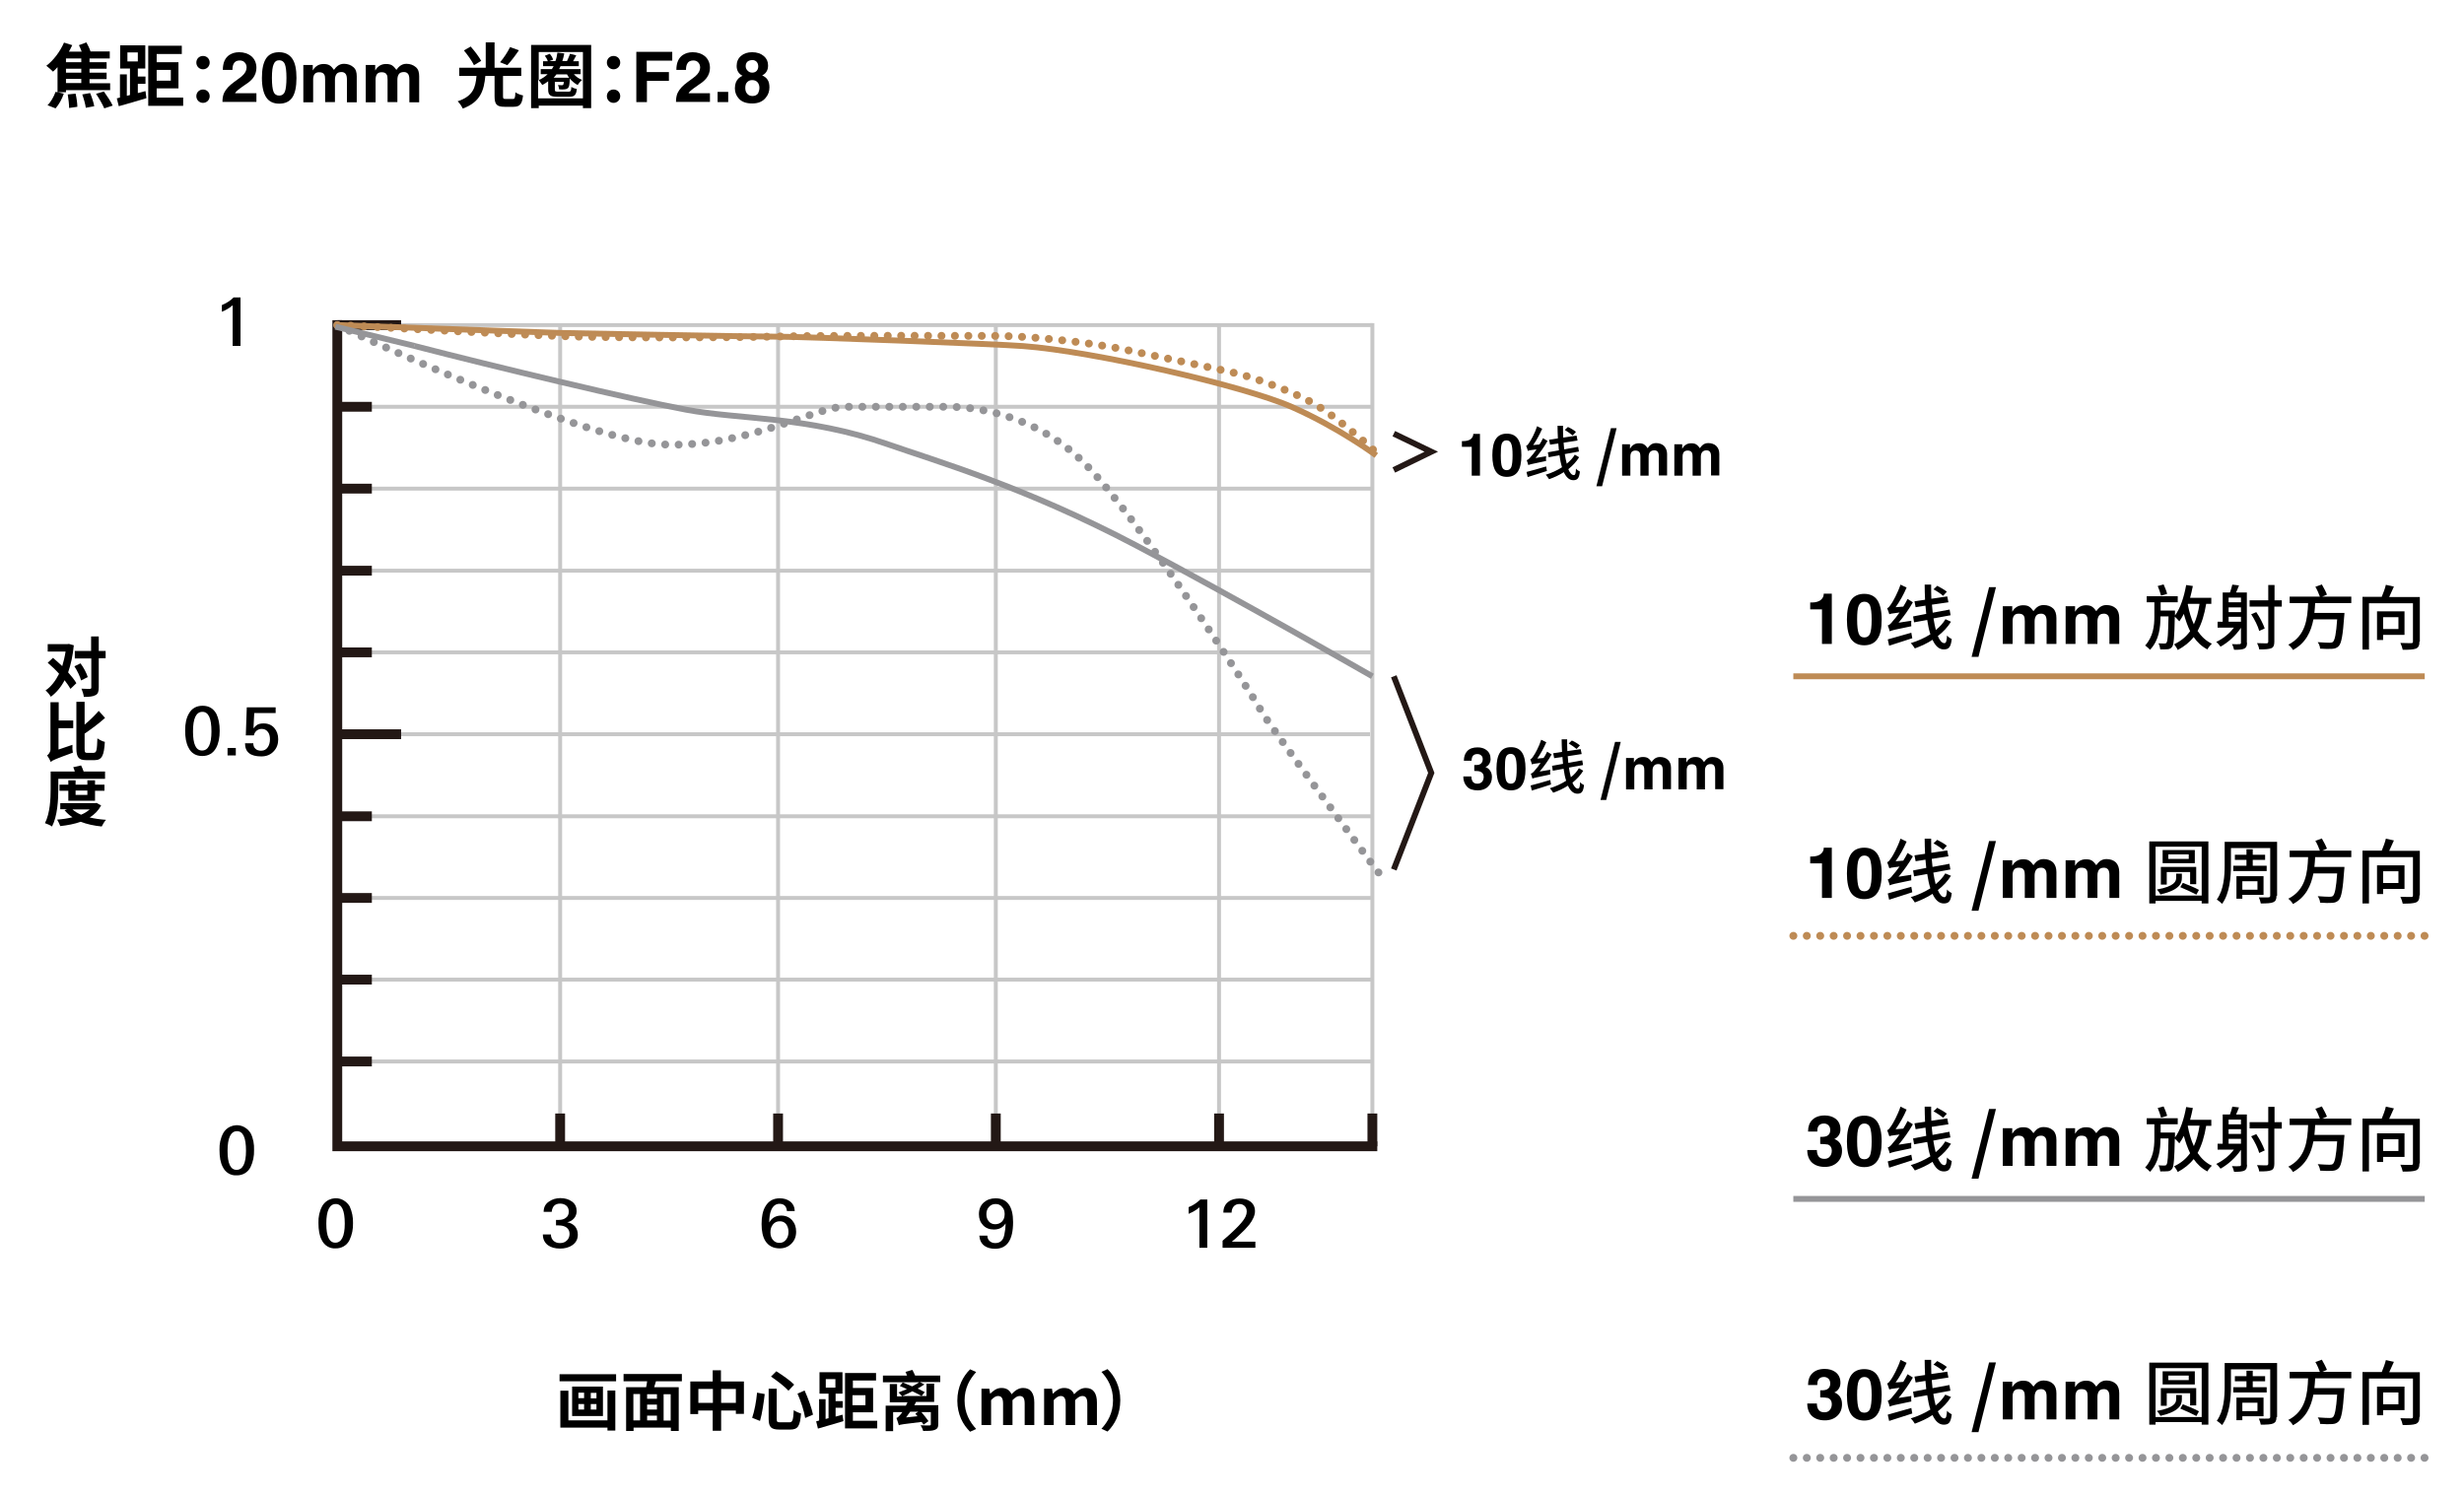 <?xml version="1.0" encoding="utf-8"?>
<!-- Generator: Adobe Illustrator 24.3.0, SVG Export Plug-In . SVG Version: 6.00 Build 0)  -->
<svg version="1.1" id="图层_1" xmlns="http://www.w3.org/2000/svg" xmlns:xlink="http://www.w3.org/1999/xlink" x="0px" y="0px"
	 viewBox="0 0 1255 762" style="enable-background:new 0 0 1255 762;" xml:space="preserve">
<style type="text/css">
	.st0{fill:none;stroke:#C7C7C7;stroke-width:2;stroke-miterlimit:10;}
	.st1{fill:none;stroke:#231815;stroke-width:5;stroke-miterlimit:10;}
	.st2{fill:none;stroke:#C7C7C7;stroke-width:2;stroke-linecap:square;stroke-miterlimit:10;}
	.st3{fill:none;stroke:#231815;stroke-width:5;stroke-linecap:square;stroke-miterlimit:10;}
	.st4{fill:none;stroke:#959598;stroke-width:4;stroke-linecap:round;stroke-miterlimit:10;}
	.st5{fill:none;stroke:#959598;stroke-width:4;stroke-linecap:round;stroke-miterlimit:10;stroke-dasharray:4.014586e-02,6.825;}
	.st6{fill:none;stroke:#959598;stroke-width:3;}
	.st7{fill:none;stroke:#BE8B55;stroke-width:4;stroke-linecap:round;stroke-miterlimit:10;}
	.st8{fill:none;stroke:#BE8B55;stroke-width:4;stroke-linecap:round;stroke-miterlimit:10;stroke-dasharray:4.001353e-02,6.802;}
	.st9{fill:none;stroke:#231815;stroke-width:3;stroke-miterlimit:10;}
	.st10{fill:none;stroke:#BE8B55;stroke-width:3;}
	.st11{fill:none;stroke:#BE8B55;stroke-width:4;stroke-linecap:round;stroke-miterlimit:10;stroke-dasharray:4.000000e-02,6.8;}
	.st12{fill:none;stroke:#959598;stroke-width:4;stroke-linecap:round;stroke-miterlimit:10;stroke-dasharray:4.000000e-02,6.8;}
</style>
<g>
	<line class="st0" x1="285.3" y1="584.9" x2="285.3" y2="165.6"/>
	<line class="st1" x1="285.3" y1="584.9" x2="285.3" y2="567.2"/>
</g>
<line class="st0" x1="171.8" y1="540.7" x2="699.3" y2="540.7"/>
<line class="st1" x1="171.8" y1="540.7" x2="189.4" y2="540.7"/>
<line class="st0" x1="171.8" y1="499" x2="699.3" y2="499"/>
<line class="st1" x1="171.8" y1="499" x2="189.4" y2="499"/>
<line class="st0" x1="171.8" y1="457.4" x2="699.3" y2="457.4"/>
<line class="st1" x1="171.8" y1="457.4" x2="189.4" y2="457.4"/>
<line class="st0" x1="171.8" y1="415.8" x2="699.3" y2="415.8"/>
<line class="st1" x1="171.8" y1="415.8" x2="189.4" y2="415.8"/>
<line class="st0" x1="171.8" y1="374" x2="697.8" y2="374"/>
<line class="st1" x1="171.8" y1="374" x2="204.3" y2="374"/>
<line class="st0" x1="171.8" y1="332.3" x2="699.3" y2="332.3"/>
<line class="st1" x1="171.8" y1="332.3" x2="189.4" y2="332.3"/>
<line class="st0" x1="171.8" y1="290.7" x2="699.3" y2="290.7"/>
<line class="st1" x1="171.8" y1="290.7" x2="189.4" y2="290.7"/>
<line class="st0" x1="171.8" y1="248.9" x2="699.3" y2="248.9"/>
<line class="st1" x1="171.8" y1="248.9" x2="189.4" y2="248.9"/>
<line class="st0" x1="171.8" y1="207.2" x2="699.3" y2="207.2"/>
<line class="st1" x1="171.8" y1="207.2" x2="189.4" y2="207.2"/>
<g>
	<line class="st0" x1="396.3" y1="584.9" x2="396.3" y2="165.6"/>
	<line class="st1" x1="396.3" y1="584.9" x2="396.3" y2="567.2"/>
</g>
<g>
	<line class="st0" x1="507.2" y1="584.9" x2="507.2" y2="165.6"/>
	<line class="st1" x1="507.2" y1="584.9" x2="507.2" y2="567.2"/>
</g>
<line class="st0" x1="620.9" y1="584.9" x2="620.9" y2="165.6"/>
<line class="st1" x1="620.9" y1="584.9" x2="620.9" y2="567.2"/>
<line class="st0" x1="171.8" y1="165.6" x2="699" y2="165.6"/>
<line class="st1" x1="171.8" y1="165.6" x2="204.3" y2="165.6"/>
<path d="M122.5,176.2h-4v-20.7c-1.6,1.4-3.5,2.5-5.5,3.3v-3.4c2.2-0.9,4.3-2.2,6-3.9h3.5V176.2L122.5,176.2z"/>
<path d="M129.4,585.8c0.1,3-0.5,6-1.8,8.7s-4.1,4.3-7.1,4.2c-3,0.2-5.7-1.5-7-4.2c-1.2-2.2-1.7-5.1-1.7-8.8c-0.1-3,0.5-5.9,1.9-8.5
	c2.2-3.9,7.2-5.2,11-2.9c1.2,0.7,2.3,1.8,3,3C129,579.9,129.5,582.8,129.4,585.8z M125.3,586.2c0-6.7-1.5-10-4.6-10s-4.8,3.3-4.8,10
	c0,6.5,1.5,9.7,4.6,9.7S125.3,592.7,125.3,586.2L125.3,586.2z"/>
<path d="M179.8,623c0.1,3-0.5,6-1.8,8.7s-4.1,4.3-7.1,4.2c-3,0.2-5.7-1.5-7-4.2c-1.2-2.2-1.7-5.1-1.7-8.8c-0.1-3,0.5-5.9,1.9-8.5
	c2.2-3.9,7.2-5.2,11-2.9c1.2,0.7,2.3,1.8,3,3C179.3,617.2,179.9,620.1,179.8,623z M175.6,623.3c0-6.7-1.5-10-4.6-10s-4.8,3.3-4.8,10
	c0,6.5,1.5,9.7,4.6,9.7C173.9,633,175.6,629.8,175.6,623.3L175.6,623.3z"/>
<g>
	<path d="M294.3,628.9c0,2.4-1,4.2-3,5.5c-1.7,1.1-3.7,1.6-6.1,1.6c-2.5,0-4.6-0.6-6.1-1.7c-1.7-1.3-2.6-3.1-2.6-5.5h4.1
		c0,1.4,0.5,2.4,1.3,3.2s2,1.2,3.3,1.2c1.4,0,2.6-0.4,3.5-1.3c0.9-0.8,1.4-2,1.4-3.4c0-1.5-0.6-2.6-1.8-3.4c-1-0.6-2.3-0.9-3.8-0.9
		c-0.7,0-1.1,0-1.3,0v-2.8c0.2,0,0.7,0,1.4,0c1.4,0,2.6-0.3,3.5-1c1.1-0.7,1.6-1.8,1.6-3.2c0-1.3-0.4-2.3-1.2-3s-1.9-1.1-3.2-1.1
		c-2.6,0-4,1.4-4.3,4.2h-4.1c0-2.3,0.9-4.1,2.8-5.3c1.6-1.1,3.5-1.7,5.7-1.7c2.4,0,4.4,0.6,6,1.8s2.3,2.8,2.3,4.9
		c0,1.4-0.5,2.7-1.4,3.7s-2,1.6-3.4,1.9c1.7,0.3,2.9,1,3.9,2C293.8,625.8,294.3,627.2,294.3,628.9z"/>
</g>
<g>
	<path d="M405.5,627.4c0,2.5-0.8,4.5-2.4,6.1s-3.6,2.4-6,2.4c-3.3,0-5.7-1.3-7.3-3.8c-1.3-2.1-1.9-5-1.9-8.6c0-3.7,0.6-6.7,1.9-8.9
		c1.6-2.8,4-4.2,7.3-4.2c2.1,0,3.8,0.5,5.2,1.5c1.6,1.2,2.4,2.8,2.5,5h-4c-0.2-2.4-1.4-3.7-3.8-3.7c-1.9,0-3.3,1.1-4.2,3.2
		c-0.7,1.7-1,3.8-1,6.3c1.3-2.3,3.3-3.5,6.1-3.5c2.3,0,4.1,0.8,5.5,2.3C404.8,623.1,405.5,625,405.5,627.4z M401.6,627.5
		c0-1.6-0.4-2.8-1.1-3.8c-0.8-1.1-1.9-1.6-3.3-1.6c-1.5,0-2.6,0.5-3.5,1.6s-1.3,2.4-1.3,4c0,1.5,0.4,2.8,1.2,3.8
		c0.9,1.1,2,1.6,3.4,1.6c1.5,0,2.6-0.6,3.4-1.7C401.2,630.4,401.6,629.1,401.6,627.5z"/>
</g>
<g>
	<path d="M516,622.5c0,9-3,13.6-9.1,13.6c-2.3,0-4.1-0.5-5.5-1.5c-1.6-1.2-2.4-2.9-2.6-5.2h4.1c0,1.2,0.4,2.1,1.2,2.8s1.7,1,2.8,1
		c1.9,0,3.2-0.8,4-2.3c0.5-0.9,0.8-2.5,1.1-4.7c0.1-0.7,0.1-1.7,0.2-3c-1.4,2.1-3.3,3.1-6,3.1c-2.2,0-4.1-0.7-5.5-2.2
		s-2.1-3.3-2.1-5.6c0-2.5,0.8-4.5,2.5-6c1.6-1.4,3.6-2.1,6-2.1C513,610.4,516,614.5,516,622.5z M511.7,618.4c0-1.5-0.4-2.7-1.3-3.6
		c-0.8-1-1.9-1.5-3.3-1.5s-2.5,0.5-3.4,1.5s-1.3,2.2-1.3,3.7s0.4,2.7,1.2,3.6c0.8,1,1.9,1.5,3.3,1.5s2.6-0.5,3.5-1.4
		C511.3,621.2,511.7,620,511.7,618.4z"/>
</g>
<g>
	<path d="M614.9,635.6h-4V615c-1.5,1.3-3.3,2.4-5.5,3.3v-3.4c2.1-0.8,4.1-2.1,6-3.9h3.5V635.6z"/>
	<path d="M639.4,635.6h-16.7V632c2.8-2.4,4.9-4.3,6.4-5.8c2.8-2.7,4.6-4.9,5.3-6.5c0.4-0.9,0.6-1.7,0.6-2.5c0-1.2-0.3-2.1-1-2.8
		s-1.6-1.1-2.7-1.1c-1.2,0-2.2,0.4-2.9,1.2s-1.1,1.9-1.1,3.2h-4.2c0-2.4,0.9-4.3,2.5-5.5c1.5-1.2,3.5-1.7,5.8-1.7
		c2.2,0,4,0.5,5.4,1.5c1.6,1.2,2.4,2.8,2.4,5c0,2-1,4.3-2.9,6.8c-1.2,1.5-3,3.4-5.3,5.5c-1,1-2.2,2-3.6,3.2h12V635.6z"/>
</g>
<line class="st2" x1="699" y1="583.9" x2="699" y2="165.6"/>
<polyline class="st3" points="171.8,165.6 171.8,583.9 699,583.9 "/>
<line class="st1" x1="699" y1="583.9" x2="699" y2="567.2"/>
<g>
	<path d="M111.9,372.2c0,3.6-0.6,6.5-1.8,8.7c-1.5,2.8-3.9,4.2-7.1,4.2s-5.6-1.4-7-4.3c-1.2-2.2-1.7-5.1-1.7-8.8
		c0-3.4,0.6-6.3,1.9-8.5c1.5-2.7,3.9-4,7-4c3.2,0,5.5,1.4,7,4.1C111.3,365.9,111.9,368.7,111.9,372.2z M107.7,372.6
		c0-6.7-1.5-10-4.6-10c-3.2,0-4.8,3.3-4.8,10c0,6.5,1.5,9.7,4.6,9.7C106.1,382.3,107.7,379.1,107.7,372.6z"/>
	<path d="M120.1,384.8h-4.2V381h4.2V384.8z"/>
	<path d="M141.7,376.6c0,2.4-0.7,4.4-2.2,6c-1.6,1.8-3.7,2.7-6.4,2.7c-5.6,0-8.3-2.2-8.3-6.7h4.2c0,1.2,0.4,2.2,1.1,2.8
		c0.7,0.7,1.7,1,2.9,1c1.5,0,2.6-0.6,3.4-1.8c0.7-1,1.1-2.4,1.1-4c0-1.5-0.3-2.8-1-3.7c-0.8-1.1-1.8-1.6-3.2-1.6
		c-1,0-1.8,0.3-2.6,0.9c-0.7,0.6-1.2,1.4-1.4,2.4h-4.1l0.5-14.3h14.7v2.9h-10.9l-0.4,7.8c0.7-0.9,1.4-1.5,2.1-1.9
		c0.8-0.4,1.8-0.6,3.1-0.6c2.3,0,4.1,0.8,5.4,2.3S141.7,374.2,141.7,376.6z"/>
</g>
<g>
	<g>
		<path class="st4" d="M171.8,165.6L171.8,165.6"/>
		<path class="st5" d="M177.9,168.5c25.6,11.9,123.3,56.3,159.9,57.9c42.3,1.9,77.2-19.2,92.5-19.2s42.2,0,52.3,0
			c10.1,0,43.5,1.9,70.7,29.7c27.2,27.8,84.7,117.2,89,125.1c3.8,6.9,47.7,66.1,57.7,79.7"/>
		<path class="st4" d="M702.1,444.4L702.1,444.4"/>
	</g>
</g>
<path class="st6" d="M699,344.5c0,0-70.7-40.5-120.2-66.6c-57.3-30.2-102.9-43.3-126.6-51.6c-41.1-14.4-75.5-12.5-102.7-17.6
	c-27.3-5.1-97.5-21.9-138.5-32.5"/>
<g>
	<g>
		<path class="st7" d="M171.8,165.6L171.8,165.6"/>
		<path class="st8" d="M178.6,165.9c20.9,1.1,84,4.5,106.8,5.3c27.5,1,85.1,0.8,111,0.2c25.8-0.6,97.6-0.3,110.9-0.3
			c13.3,0,43.9,2.4,67.1,7.3c23.2,4.9,52.7,10.8,59.6,12.9c6.8,2.1,25.9,8.3,37.8,15.9c9,5.7,20.2,15.3,25.2,19.6"/>
		<path class="st7" d="M699.3,229L699.3,229"/>
	</g>
</g>
<polyline class="st9" points="709.9,239.4 729,230.1 709.9,220.9 "/>
<polyline class="st9" points="709.9,442.9 729,393.7 709.9,344.5 "/>
<path class="st10" d="M171.8,165.6l113.6,4c0,0,97.6,1.9,111,1.9c13.3,0,112.3,3.8,124.9,4.8c35.8,2.7,112.5,20.3,136.7,31
	s43,24.7,43,24.7"/>
<line class="st6" x1="211.1" y1="176.2" x2="170.8" y2="166.4"/>
<g>
	<g>
		<path d="M744.6,227.6v-2.9h0.6c1.8,0,3.2-0.4,4.1-1.2c0.7-0.7,1.1-1.5,1.1-2.5h3.4l0,21.3h-4.2v-14.7H744.6z"/>
		<path d="M760.1,231.9c0-3.7,0.6-6.5,1.8-8.3c1.2-1.8,3-2.7,5.6-2.7c2.5,0,4.4,0.9,5.6,2.7c1.2,1.8,1.8,4.5,1.8,8.3
			c0,3.7-0.6,6.5-1.8,8.3c-1.2,1.8-3.1,2.7-5.6,2.7c-2.5,0-4.4-0.9-5.6-2.7C760.7,238.4,760.1,235.6,760.1,231.9z M764.4,231.9
			c0,2.8,0.2,4.8,0.6,5.9s1.2,1.7,2.4,1.7s2-0.6,2.4-1.7c0.4-1.1,0.6-3.1,0.6-5.9c0-2.8-0.2-4.8-0.7-5.9c-0.4-1.1-1.2-1.7-2.4-1.7
			c-1.2,0-2,0.6-2.4,1.7S764.4,229.1,764.4,231.9z"/>
		<path d="M787.5,232.4c-0.1,0.7-0.1,1.8,0,2.4c-7.3,1.5-8.4,1.8-9.1,2.1c-0.1-0.5-0.5-1.8-0.8-2.5c0.7-0.2,1.4-0.8,2.3-2
			c0.5-0.5,1.6-1.8,2.7-3.5c-3.2,0.4-3.9,0.5-4.4,0.8c-0.1-0.5-0.6-1.9-0.9-2.6c0.6-0.2,1.1-0.8,1.7-1.8c0.7-0.9,2.8-4.7,3.9-8.2
			l2.6,1.3c-1.3,2.9-2.9,5.9-4.6,8.3l3.2-0.3c0.7-1,1.3-2.1,1.8-3.2l2.3,1.4c-1.7,3.1-3.9,6.1-6.1,8.7L787.5,232.4z M787.9,239.9
			c-3.5,1.1-7,2.3-9.8,3.1l-0.6-2.6c2.5-0.6,6.3-1.7,10-2.8L787.9,239.9z M804.3,232.9c-1.4,2.3-3.3,4.3-5.5,6.1
			c0.8,1.9,1.7,3,2.8,3c0.7,0,1-0.7,1.1-3.3c0.5,0.7,1.4,1.2,2,1.5c-0.4,3.5-1.3,4.4-3.4,4.4c-2,0-3.6-1.5-4.8-4.1
			c-2.3,1.5-4.9,2.7-7.5,3.6c-0.4-0.7-1.1-1.6-1.7-2.3c3-0.9,5.8-2.2,8.3-3.8c-0.6-1.8-1-3.9-1.3-6.1l-5.5,1l-0.4-2.5l5.6-1
			c-0.1-1.1-0.2-2.3-0.3-3.5l-4.2,0.6l-0.5-2.5l4.5-0.7c-0.1-2.1-0.2-4.3-0.2-6.4h2.8c0,2.1,0,4,0.1,6l6.8-1l0.5,2.5l-7.1,1.1
			c0.1,1.2,0.2,2.3,0.3,3.4l7.1-1.3l0.4,2.4l-7.2,1.3c0.3,1.8,0.6,3.5,1,4.9c1.7-1.4,3.1-2.9,4.1-4.6L804.3,232.9z M801,221.8
			c-0.9-0.8-2.7-2-4-2.8l1.6-1.5c1.4,0.6,3.2,1.7,4.1,2.5L801,221.8z"/>
		<path d="M820.5,218.1h2.9l-7.4,29.6h-2.9L820.5,218.1z"/>
		<path d="M849.1,231.2v11h-4.2v-9.7c0-1.1-0.2-1.9-0.6-2.4c-0.4-0.5-1-0.7-1.7-0.7c-1,0-1.7,0.3-2.2,0.9c-0.5,0.6-0.7,1.4-0.7,2.4
			v9.6h-4.2v-9.6c0-1-0.1-1.7-0.3-2.1c-0.4-0.7-1.1-1.1-2.2-1.1c-0.9,0-1.6,0.3-2,0.8c-0.4,0.6-0.6,1.3-0.6,2.3v9.7h-4.2l0-16h4v2.3
			c0.5-0.8,0.9-1.4,1.5-1.8c0.8-0.7,1.9-1,3.1-1c1.1,0,2,0.2,2.6,0.6c0.6,0.4,1.2,1,1.8,1.9c0.5-0.7,1-1.3,1.4-1.6
			c0.8-0.7,1.8-1,2.9-1c1.6,0,3,0.5,4,1.4C848.5,228.2,849.1,229.5,849.1,231.2z"/>
		<path d="M875.7,231.2v11h-4.2v-9.7c0-1.1-0.2-1.9-0.6-2.4c-0.4-0.5-1-0.7-1.7-0.7c-1,0-1.7,0.3-2.2,0.9c-0.5,0.6-0.7,1.4-0.7,2.4
			v9.6h-4.2v-9.6c0-1-0.1-1.7-0.3-2.1c-0.4-0.7-1.1-1.1-2.2-1.1c-0.9,0-1.6,0.3-2,0.8c-0.4,0.6-0.6,1.3-0.6,2.3v9.7h-4.2l0-16h4v2.3
			c0.5-0.8,0.9-1.4,1.5-1.8c0.8-0.7,1.9-1,3.1-1c1.1,0,2,0.2,2.6,0.6c0.6,0.4,1.2,1,1.8,1.9c0.5-0.7,1-1.3,1.4-1.6
			c0.8-0.7,1.8-1,2.9-1c1.6,0,3,0.5,4,1.4C875.2,228.2,875.7,229.5,875.7,231.2z"/>
	</g>
</g>
<g>
	<g>
		<path d="M750.9,392.7v-3h0.7c1,0,1.7-0.1,2.2-0.4c0.9-0.5,1.4-1.3,1.4-2.5c0-0.9-0.2-1.5-0.8-2c-0.5-0.5-1.2-0.7-2-0.7
			c-1.2,0-2.1,0.5-2.5,1.4c-0.2,0.5-0.4,1.2-0.4,2h-3.9c0-2.1,0.6-3.7,1.7-4.9c1.2-1.3,3-1.9,5.3-1.9c1.7,0,3.2,0.4,4.4,1.3
			c1.5,1.1,2.2,2.6,2.2,4.7c0,1-0.3,1.9-0.8,2.6c-0.4,0.6-1,1.1-1.8,1.4c1,0.4,1.8,1,2.4,1.9s0.9,1.9,0.9,3.2c0,2-0.7,3.7-2,4.9
			c-1.3,1.3-3.1,1.9-5.2,1.9c-2.4,0-4.3-0.6-5.5-1.9s-1.9-3-1.9-5.2h4.1c0,0.9,0.2,1.7,0.5,2.3c0.5,1,1.4,1.4,2.6,1.4
			c0.9,0,1.6-0.3,2.2-0.8c0.6-0.6,1-1.5,1-2.7c0-1.3-0.6-2.2-1.7-2.6C753.4,392.8,752.3,392.7,750.9,392.7z"/>
		<path d="M762.2,391.6c0-3.7,0.6-6.5,1.8-8.3c1.2-1.8,3-2.7,5.6-2.7c2.5,0,4.4,0.9,5.6,2.7c1.2,1.8,1.8,4.5,1.8,8.3
			s-0.6,6.5-1.8,8.3c-1.2,1.8-3.1,2.7-5.6,2.7c-2.5,0-4.4-0.9-5.6-2.7C762.8,398.1,762.2,395.3,762.2,391.6z M766.5,391.6
			c0,2.8,0.2,4.8,0.6,5.9s1.2,1.7,2.4,1.7s2-0.6,2.4-1.7c0.4-1.1,0.6-3.1,0.6-5.9c0-2.8-0.2-4.8-0.7-5.9c-0.4-1.1-1.2-1.7-2.4-1.7
			c-1.2,0-2,0.6-2.4,1.7S766.5,388.8,766.5,391.6z"/>
		<path d="M789.6,392.1c-0.1,0.7-0.1,1.8,0,2.4c-7.3,1.5-8.4,1.8-9.1,2.1c-0.1-0.5-0.5-1.8-0.8-2.5c0.7-0.2,1.4-0.8,2.3-2
			c0.5-0.5,1.6-1.8,2.7-3.5c-3.2,0.4-3.9,0.5-4.4,0.8c-0.1-0.5-0.6-1.9-0.9-2.6c0.6-0.2,1.1-0.8,1.7-1.8c0.7-0.9,2.8-4.7,3.9-8.2
			l2.6,1.3c-1.3,2.9-2.9,5.9-4.6,8.3l3.2-0.3c0.7-1,1.3-2.1,1.8-3.2l2.3,1.4c-1.7,3.1-3.9,6.1-6.1,8.7L789.6,392.1z M790,399.6
			c-3.5,1.1-7,2.3-9.8,3.1l-0.6-2.6c2.5-0.6,6.3-1.7,10-2.8L790,399.6z M806.4,392.6c-1.4,2.3-3.3,4.3-5.5,6.1c0.8,1.9,1.7,3,2.8,3
			c0.7,0,1-0.7,1.1-3.3c0.5,0.7,1.4,1.2,2,1.5c-0.4,3.5-1.3,4.4-3.4,4.4c-2,0-3.6-1.5-4.8-4.1c-2.3,1.5-4.9,2.7-7.5,3.6
			c-0.4-0.7-1.1-1.6-1.7-2.3c3-0.9,5.8-2.2,8.3-3.8c-0.6-1.8-1-3.9-1.3-6.1l-5.5,1l-0.4-2.5l5.6-1c-0.1-1.1-0.2-2.3-0.3-3.5
			l-4.2,0.6l-0.5-2.5l4.5-0.7c-0.1-2.1-0.2-4.3-0.2-6.4h2.8c0,2.1,0,4,0.1,6l6.8-1l0.5,2.5l-7.1,1.1c0.1,1.2,0.2,2.3,0.3,3.4
			l7.1-1.3l0.4,2.4l-7.2,1.3c0.3,1.8,0.6,3.5,1,4.9c1.7-1.3,3.1-2.9,4.1-4.6L806.4,392.6z M803,381.5c-0.9-0.8-2.7-2-4-2.8l1.6-1.5
			c1.4,0.6,3.2,1.7,4.1,2.5L803,381.5z"/>
		<path d="M822.6,377.9h2.9l-7.4,29.6h-2.9L822.6,377.9z"/>
		<path d="M851.1,391v11h-4.2v-9.7c0-1.1-0.2-1.9-0.6-2.4c-0.4-0.5-1-0.7-1.7-0.7c-1,0-1.7,0.3-2.2,0.9c-0.5,0.6-0.7,1.4-0.7,2.4
			v9.6h-4.2v-9.6c0-1-0.1-1.7-0.3-2.1c-0.4-0.7-1.1-1.1-2.2-1.1c-0.9,0-1.6,0.3-2,0.8c-0.4,0.6-0.6,1.3-0.6,2.3v9.7h-4.2l0-16h4v2.3
			c0.5-0.8,0.9-1.4,1.5-1.8c0.8-0.7,1.9-1,3.1-1c1.1,0,2,0.2,2.6,0.6c0.6,0.4,1.2,1,1.8,2c0.5-0.7,1-1.3,1.4-1.6
			c0.8-0.7,1.8-1,2.9-1c1.6,0,3,0.5,4,1.4S851.1,389.3,851.1,391z"/>
		<path d="M877.8,391v11h-4.2v-9.7c0-1.1-0.2-1.9-0.6-2.4c-0.4-0.5-1-0.7-1.7-0.7c-1,0-1.7,0.3-2.2,0.9c-0.5,0.6-0.7,1.4-0.7,2.4
			v9.6h-4.2v-9.6c0-1-0.1-1.7-0.3-2.1c-0.4-0.7-1.1-1.1-2.2-1.1c-0.9,0-1.6,0.3-2,0.8c-0.4,0.6-0.6,1.3-0.6,2.3v9.7h-4.2l0-16h4v2.3
			c0.5-0.8,0.9-1.4,1.5-1.8c0.8-0.7,1.9-1,3.1-1c1.1,0,2,0.2,2.6,0.6c0.6,0.4,1.2,1,1.8,2c0.5-0.7,1-1.3,1.4-1.6
			c0.8-0.7,1.8-1,2.9-1c1.6,0,3,0.5,4,1.4S877.8,389.3,877.8,391z"/>
	</g>
</g>
<g>
	<path d="M33.6,47h-4.1l3,0.7c-0.9,2.7-2.5,5.6-4.2,7.5l-4.1-1.6c1.6-1.5,3.2-4.3,4.1-6.8l1,0.2V34.2c-0.8,0.9-1.5,1.6-2.3,2.3
		c-0.8-0.8-2.4-2.3-3.4-3c3.6-2.7,7-7.2,9-11.8l4.2,1.3c-0.5,1.1-1.1,2.2-1.7,3.3h6.5c-0.4-1.1-0.9-2.3-1.4-3.3l3.8-1.4
		c0.8,1.4,1.7,3.3,2.1,4.6h9.8v3.6H45.6v1.9h8.7V35h-8.7V37h8.7v3.3h-8.7v2.1h10.5v3.5H33.6V47z M41.4,29.8h-7.8v1.9h7.8V29.8z
		 M41.4,35h-7.8V37h7.8V35z M41.4,40.2h-7.8v2.1h7.8V40.2z M38.5,47.7c0.5,2.1,0.9,4.9,0.9,6.7L35.2,55c0-1.7-0.3-4.6-0.7-6.9
		L38.5,47.7z M45.9,47.4c0.9,2.1,1.8,4.9,2.1,6.7l-4.3,0.8c-0.2-1.7-1-4.6-1.8-6.8L45.9,47.4z M52.9,46.6c1.6,2.2,3.6,5.2,4.5,7.2
		l-4.3,1.4c-0.8-1.9-2.6-5.1-4.2-7.4L52.9,46.6z"/>
	<path d="M70.2,47.4c1.3-0.3,2.6-0.7,3.9-1l0.5,3.6c-4.9,1.5-10.2,3-14.1,4.1l-1-4l1.6-0.4V37.9h3.5v10.9l1.6-0.4V34.9h-5V23.1H74
		v11.8h-3.8V39h3.9v3.7h-3.9V47.4z M64.9,31.3h5.3v-4.6h-5.3V31.3z M93.3,49.7v4.2H75.5V23.3h17.1v4.2H79.8v4.2h11.1V45H79.8v4.7
		H93.3z M79.8,35.6v5.5h7.2v-5.5H79.8z"/>
	<path d="M100,31.9c0-2,1.5-3.4,3.4-3.4s3.4,1.4,3.4,3.4c0,1.9-1.5,3.4-3.4,3.4S100,33.8,100,31.9z M100,49c0-2,1.5-3.4,3.4-3.4
		s3.4,1.4,3.4,3.4c0,1.9-1.5,3.4-3.4,3.4S100,50.9,100,49z"/>
	<path d="M118.4,35.6h-4.9c0-3.6,1.1-6.1,3.3-7.6c1.4-0.9,3-1.4,5-1.4c2.5,0,4.6,0.7,6.3,2.1c1.6,1.4,2.5,3.4,2.5,5.9
		c0,1.9-0.6,3.6-1.7,5.1c-0.8,1-1.9,2.1-3.5,3.1c-1.1,0.7-2.1,1.5-3.1,2.2c-1.4,1-2.3,1.9-2.6,2.5h10.9v4.4h-17.3
		c0-1.9,0.3-3.5,0.9-4.7c0.9-1.8,2.5-3.6,5-5.4c2.1-1.5,3.4-2.5,4-3c1.6-1.4,2.4-2.9,2.4-4.4c0-1-0.3-1.8-0.8-2.4
		c-0.6-0.8-1.5-1.2-2.7-1.2c-1.5,0-2.6,0.6-3.1,1.7C118.6,33.2,118.4,34.3,118.4,35.6z"/>
	<path d="M133.4,39.7c0-4.5,0.7-7.7,2.1-9.9c1.4-2.1,3.6-3.2,6.6-3.2c3,0,5.2,1.1,6.7,3.2s2.2,5.4,2.2,9.9c0,4.5-0.7,7.8-2.1,9.9
		c-1.4,2.1-3.6,3.2-6.7,3.2c-3,0-5.2-1.1-6.6-3.2S133.4,44.1,133.4,39.7z M138.5,39.7c0,3.3,0.3,5.7,0.8,7c0.5,1.3,1.5,2,2.9,2
		s2.4-0.7,2.9-2c0.5-1.3,0.8-3.7,0.8-7c0-3.3-0.3-5.7-0.8-7s-1.5-2-2.9-2c-1.4,0-2.3,0.7-2.8,2C138.8,34,138.5,36.3,138.5,39.7z"/>
	<path d="M181.7,38.9v13.2h-5V40.5c0-1.3-0.2-2.3-0.7-2.9c-0.5-0.6-1.2-0.9-2-0.9c-1.2,0-2.1,0.3-2.6,1c-0.5,0.7-0.8,1.6-0.8,2.9
		v11.4h-5V40.6c0-1.2-0.1-2.1-0.4-2.5c-0.4-0.9-1.3-1.3-2.6-1.3c-1.1,0-1.9,0.3-2.4,1c-0.5,0.7-0.7,1.6-0.7,2.7v11.6h-5l0-19h4.8
		v2.8c0.5-0.9,1.1-1.6,1.8-2.1c1-0.8,2.2-1.2,3.7-1.2c1.3,0,2.3,0.2,3.1,0.7c0.8,0.5,1.5,1.3,2.2,2.3c0.6-0.9,1.2-1.5,1.7-1.9
		c1-0.8,2.1-1.2,3.4-1.2c1.9,0,3.5,0.6,4.8,1.7S181.7,36.9,181.7,38.9z"/>
	<path d="M213.5,38.9v13.2h-5V40.5c0-1.3-0.2-2.3-0.7-2.9c-0.5-0.6-1.2-0.9-2-0.9c-1.2,0-2.1,0.3-2.6,1c-0.5,0.7-0.8,1.6-0.8,2.9
		v11.4h-5V40.6c0-1.2-0.1-2.1-0.4-2.5c-0.4-0.9-1.3-1.3-2.6-1.3c-1.1,0-1.9,0.3-2.4,1c-0.5,0.7-0.7,1.6-0.7,2.7v11.6h-5l0-19h4.8
		v2.8c0.5-0.9,1.1-1.6,1.8-2.1c1-0.8,2.2-1.2,3.7-1.2c1.3,0,2.3,0.2,3.1,0.7c0.8,0.5,1.5,1.3,2.2,2.3c0.6-0.9,1.2-1.5,1.7-1.9
		c1-0.8,2.1-1.2,3.4-1.2c1.9,0,3.5,0.6,4.8,1.7S213.5,36.9,213.5,38.9z"/>
	<path d="M261.2,50.4c1,0,1.2-0.5,1.3-3.4c0.9,0.7,2.7,1.4,3.9,1.6c-0.5,4.5-1.6,5.8-4.9,5.8h-4.5c-4.1,0-5.1-1.3-5.1-5.5V38.7h-4.7
		c-0.7,7.4-2.5,13.3-11.5,16.6c-0.5-1.1-1.6-2.8-2.6-3.7c7.9-2.6,9.1-7.1,9.6-12.9h-8.8v-4.2h13.5V21.6h4.5v12.9h13.6v4.2h-9.3V49
		c0,1.3,0.2,1.4,1.4,1.4H261.2z M241.4,33.2c-0.9-2-3.2-5.2-5.1-7.5l3.4-2c2,2.2,4.3,5.3,5.4,7.3L241.4,33.2z M264.3,25.6
		c-1.9,2.8-4.1,5.7-5.9,7.6l-3.7-1.5c1.8-2,3.9-5.3,5.1-7.7L264.3,25.6z"/>
	<path d="M301.1,22.9v32.2h-4.2v-1.3h-22.5v1.3h-3.9V22.9H301.1z M296.9,50.4V26.5h-22.5v14.3c1.8-0.8,3.3-1.8,4.5-3h-3.5v-2.6h5.7
		c0.3-0.5,0.6-1,0.9-1.5h-5.4v-2.5h2.4c-0.2-0.9-0.9-2-1.5-2.8l2.5-1c0.8,0.9,1.5,2.1,1.7,3l-1.9,0.7h3.1c0.5-1.3,0.8-2.7,1-4.3
		l3.5,0.4c-0.2,1.4-0.6,2.7-1,3.9h2.4c0.5-1.2,1.2-2.6,1.5-3.7l3.2,0.8c-0.5,1-1.1,2.1-1.6,3h2.9v2.5h-9.3c-0.2,0.5-0.5,1-0.7,1.5
		h10.9v2.6h-3.4c1.1,1.3,2.6,2.3,4.2,2.9c-0.8,0.6-1.8,1.8-2.3,2.6c-1.5-0.8-2.9-2-4-3.3l0,0.4c-0.1,2.5-0.3,3.8-0.8,4.3
		c-0.4,0.5-1,0.7-1.8,0.8c-0.6,0.1-1.7,0.1-2.8,0c-0.1-0.7-0.3-1.6-0.6-2.2c0.9,0.1,1.6,0.1,2,0.1c0.3,0,0.5,0,0.7-0.3
		c0.1-0.2,0.2-0.6,0.3-1.4h-4.6v3.9c0,1,0.3,1.1,1.8,1.1h5.1c1.1,0,1.4-0.3,1.5-2.4c0.7,0.4,1.9,0.9,2.8,1c-0.3,3.2-1.3,4-4,4h-5.8
		c-3.7,0-4.8-0.8-4.8-3.7v-4.2c-0.9,0.7-2,1.4-3,1.9c-0.4-0.7-1.5-2.1-2.1-2.8v9.6H296.9z M283.4,37.9c-0.4,0.6-0.9,1.1-1.4,1.7h7.9
		c-0.4-0.5-0.8-1.1-1.1-1.7H283.4z"/>
	<path d="M309.1,31.9c0-2,1.5-3.4,3.4-3.4s3.4,1.4,3.4,3.4c0,1.9-1.5,3.4-3.4,3.4S309.1,33.8,309.1,31.9z M309.1,49
		c0-2,1.5-3.4,3.4-3.4s3.4,1.4,3.4,3.4c0,1.9-1.5,3.4-3.4,3.4S309.1,50.9,309.1,49z"/>
	<path d="M329.5,41.2l0,10.8h-5.4V26.4h18.3v4.5h-13l0,5.8h11.3v4.5H329.5z"/>
	<path d="M349.4,35.6h-4.9c0-3.6,1.1-6.1,3.3-7.6c1.4-0.9,3-1.4,5-1.4c2.5,0,4.6,0.7,6.3,2.1c1.6,1.4,2.5,3.4,2.5,5.9
		c0,1.9-0.6,3.6-1.7,5.1c-0.8,1-1.9,2.1-3.5,3.1c-1,0.7-2.1,1.5-3.1,2.2c-1.4,1-2.3,1.9-2.6,2.5h10.9v4.4h-17.3
		c0-1.9,0.3-3.5,0.9-4.7c0.9-1.8,2.5-3.6,5-5.4c2.1-1.5,3.4-2.5,4-3c1.6-1.4,2.4-2.9,2.4-4.4c0-1-0.3-1.8-0.8-2.4
		c-0.6-0.8-1.5-1.2-2.7-1.2c-1.5,0-2.6,0.6-3.1,1.7C349.6,33.2,349.4,34.3,349.4,35.6z"/>
	<path d="M370.9,46.8v5.2h-5.4v-5.2H370.9z"/>
	<path d="M391.9,44.5c0,2-0.6,3.8-1.9,5.3c-1.6,2-3.9,2.9-6.9,2.9c-3,0-5.3-0.8-6.8-2.5c-1.3-1.4-2-3.2-2-5.2c0-1.2,0.2-2.2,0.5-3
		c0.6-1.5,1.7-2.7,3.4-3.4c-2-1-3-2.7-3-5c0-2.1,0.7-3.8,2.2-5.1c1.5-1.3,3.4-1.9,5.7-1.9c2.5,0,4.5,0.7,6,2
		c1.4,1.2,2.1,2.8,2.1,4.7c0,1.2-0.2,2.2-0.7,3c-0.5,0.9-1.2,1.6-2.3,2.1c1.3,0.6,2.3,1.4,2.8,2.3C391.6,41.6,391.9,42.9,391.9,44.5
		z M386.8,44.7c0-1-0.3-1.9-0.8-2.6c-0.7-0.9-1.6-1.3-2.9-1.3c-1,0-1.8,0.3-2.5,1c-0.7,0.7-1,1.6-1,3c0,1.2,0.3,2.2,1,3
		s1.6,1.1,2.7,1.1c1.2,0,2.1-0.4,2.8-1.3C386.5,46.7,386.8,45.8,386.8,44.7z M383.1,37c1,0,1.7-0.3,2.3-0.9c0.5-0.6,0.8-1.3,0.8-2.3
		c0-0.9-0.3-1.7-0.8-2.3c-0.6-0.6-1.3-0.9-2.1-0.9c-1.1,0-2,0.3-2.6,0.8c-0.6,0.6-0.9,1.3-0.9,2.3c0,0.8,0.3,1.6,0.9,2.2
		C381.3,36.6,382.1,37,383.1,37z"/>
</g>
<g>
	<path d="M37.6,328.7c-0.5,5.2-1.5,9.8-2.9,13.8c1.7,1.9,3.3,3.9,4.2,5.5l-3,2.9c-0.7-1.3-1.8-2.8-3-4.4c-1.8,3.5-4.2,6.3-7,8.4
		c-0.6-1-1.8-2.5-2.7-3.2c2.8-1.9,5.1-4.9,6.9-8.5c-1.8-2-3.9-4-5.8-5.6l2.7-2.5c1.5,1.3,3.1,2.7,4.7,4.2c0.7-2.3,1.3-4.8,1.7-7.4
		h-9.1v-3.8h10.1l0.7-0.1L37.6,328.7z M41,337.9c1.6,2.1,3.1,5,3.7,7l-3.4,1.7c-0.5-1.9-1.9-4.9-3.4-7.2L41,337.9z M53.8,335.3h-3.5
		v14.8c0,2.2-0.4,3.4-1.7,4c-1.2,0.7-3.2,0.9-5.9,0.9c-0.1-1.2-0.7-3-1.2-4.2c1.8,0.1,3.6,0.1,4.2,0.1s0.8-0.2,0.8-0.7v-14.8h-8.4
		v-3.8h8.3v-7.4h3.9v7.4h3.5V335.3z"/>
	<path d="M29.8,367h7.5v3.9h-7.5v10.9l7.1-2.4c-0.1,1.3,0,3,0.2,4c-8.8,3.2-10.4,3.9-11.3,4.7c-0.3-1-1.3-2.6-1.8-3.3
		c0.7-0.5,1.7-1.6,1.7-3.1v-24h4.2v9.3H29.8z M47.9,383.4c1.3,0,1.5-1.5,1.7-7.3c1,0.7,2.7,1.6,3.8,1.8c-0.4,6.8-1.4,9.3-5.2,9.3
		h-4.3c-3.8,0-5-1.4-5-6.1v-23.6h4.2v11.6c2.7-2.2,5.3-4.8,7.2-7l3.2,3.6c-3.1,2.8-6.9,5.6-10.4,8v7.6c0,1.9,0.2,2.2,1.4,2.2h3.4
		V383.4z"/>
	<path d="M29.7,401.8c0,5.5-0.4,13.8-3.2,19.2c-0.8-0.6-2.6-1.4-3.6-1.7c2.6-5.1,2.9-12.4,2.9-17.5V393h12.3
		c-0.2-0.8-0.5-1.6-0.8-2.2l4-0.9c0.5,0.9,0.9,2,1.3,3.1h10.9v3.7H29.7V401.8z M51.5,410.3c-1.4,2.6-3.4,4.6-5.8,6.1
		c2.5,0.6,5.3,1,8.3,1.2c-0.8,0.8-1.7,2.4-2.2,3.4c-4-0.4-7.6-1.2-10.7-2.4c-3.1,1.1-6.7,1.8-10.4,2.2c-0.3-0.9-1-2.4-1.6-3.3
		c2.7-0.2,5.4-0.6,7.8-1.2c-1.5-1-2.9-2.2-4-3.6l1.3-0.5h-3.5v-3.1h17.8l0.7-0.1L51.5,410.3z M34.8,407.9v-5.1h-4.5v-3.1h4.5v-2.2
		h3.7v2.2h6v-2.2h3.9v2.2h4.8v3.1h-4.8v5.1H34.8z M36.9,412.3c1.2,1.1,2.6,1.9,4.4,2.7c1.7-0.7,3.1-1.6,4.4-2.7H36.9z M38.5,402.7
		v2.2h6v-2.2H38.5z"/>
</g>
<g>
	<path d="M313.8,700v3.6H285V700H313.8z M309.4,708.3h4v20.4h-4v-1.5h-24v-18.8h4.1v15.1h19.9V708.3z M307.1,706.3v15h-15.7v-15
		H307.1z M294.6,712.2h2.9v-2.8h-2.9V712.2z M294.6,718h2.9v-2.8h-2.9V718z M303.8,709.5h-2.9v2.8h2.9V709.5z M303.8,715.2h-2.9v2.8
		h2.9V715.2z"/>
	<path d="M334.1,703.6c-0.3,1-0.6,2-0.9,3h12.5v22.3h-4v-1.7h-19v1.7h-3.8v-22.3h10.2c0.2-1,0.4-2,0.5-3h-12v-3.7h29.7v3.7H334.1z
		 M322.6,723.5h3.4v-13.4h-3.4V723.5z M334.6,710.2h-5v2.3h5V710.2z M334.6,715.5h-5v2.5h5V715.5z M329.6,723.5h5v-2.4h-5V723.5z
		 M341.6,710.2H338v13.4h3.6V710.2z"/>
	<path d="M378.9,703.7v16.5h-4.1v-1.7h-7.5v10.3H363v-10.3h-7.4v1.8h-4v-16.6H363V698h4.2v5.7H378.9z M363.1,714.6v-7.1h-7.4v7.1
		H363.1z M374.8,714.6v-7.1h-7.5v7.1H374.8z"/>
	<path d="M389.5,710.1c-0.5,4.3-1.3,10-2.4,13.7l-4-1.6c1.2-3.5,2.1-8.4,2.5-12.8L389.5,710.1z M395.6,707.4v15.3
		c0,1.6,0.3,1.8,1.8,1.8h4.7c1.6,0,1.9-1.1,2.2-6.2c0.9,0.7,2.6,1.4,3.7,1.7c-0.5,6.3-1.5,8.2-5.5,8.2h-5.5c-4.3,0-5.5-1.3-5.5-5.5
		v-15.3H395.6z M395.4,698.5c3,1.9,7.2,4.8,9.1,6.8l-2.9,3.1c-1.8-2-5.8-5.1-8.9-7.2L395.4,698.5z M409.8,708.3
		c1.8,3.9,3.6,8.9,4.3,12.3l-4,1.7c-0.5-3.4-2.2-8.6-3.9-12.4L409.8,708.3z"/>
	<path d="M425.5,721.6c1.2-0.3,2.4-0.6,3.6-1l0.5,3.3c-4.5,1.4-9.4,2.7-13,3.8l-0.9-3.7l1.5-0.4v-10.9h3.3v10.1l1.5-0.4v-12.5h-4.6
		V699h11.7v10.9h-3.5v3.8h3.6v3.4h-3.6v4.5H425.5z M420.6,706.8h4.9v-4.3h-4.9V706.8z M446.8,723.8v3.8h-16.4v-28.2h15.8v3.8h-11.8
		v3.8h10.3v12.4h-10.3v4.3h12.4V723.8z M434.2,710.7v5.1h6.6v-5.1H434.2z"/>
	<path d="M479,704h-10.5l2.3,1.2c-1,0.7-2.1,1.4-3.4,2.1c1.4,0.7,2.7,1.3,3.6,1.8l-1.6,2c-1.2-0.7-2.8-1.5-4.7-2.4
		c-1.7,0.9-3.5,1.7-5.1,2.4h12.3v-6.3h3.9v9.3h-9.2c-0.3,0.6-0.6,1.1-0.9,1.7h12.2v9.6c0,1.7-0.5,2.5-1.9,3
		c-1.3,0.5-3.2,0.5-5.8,0.5c-0.2-0.9-0.8-2.1-1.3-2.9c1.7,0.1,3.9,0.1,4.4,0.1c0.6,0,0.8-0.2,0.8-0.6v-6.2h-4.8
		c1.3,1.5,2.8,3.4,3.6,4.6l-2.5,1.8c-0.2-0.4-0.6-0.9-1-1.4c-9.3,1.1-10.7,1.3-11.6,1.7c-0.2-0.8-0.8-2.6-1.2-3.7
		c0.7-0.2,1.3-0.9,2.1-1.8c0.2-0.2,0.5-0.7,0.9-1.2h-4.7v9.7h-3.8v-13h10.3c0.3-0.6,0.6-1.1,0.8-1.7h-9V705h3.7v6.3h2.6
		c-0.4-0.5-1.3-1.6-1.9-2c1.4-0.5,2.9-1.1,4.3-1.7c-1.3-0.6-2.5-1.2-3.6-1.6l1.5-1.8c1.5,0.6,3.1,1.3,4.8,2c1.3-0.7,2.6-1.4,3.6-2.1
		h-18.5v-3.4h12.3c-0.3-0.7-0.6-1.4-0.8-1.9l3.5-1c0.5,0.9,1,2,1.4,2.9h12.8v3.3H479z M463.6,719.1c-0.7,1-1.4,1.9-2.1,2.9l5.8-0.6
		c-0.4-0.5-0.7-0.9-1.1-1.3l1.5-1L463.6,719.1L463.6,719.1z"/>
	<path d="M494.1,697.5l3.1,1.4c-3.3,3.6-5.9,8.1-5.9,14.5s2.6,10.9,5.9,14.5l-3.1,1.4c-3.6-3.5-6.5-8.8-6.5-15.8
		C487.6,706.3,490.6,701,494.1,697.5z"/>
	<path d="M499.9,707.4h4l0.4,2.5h0.1c1.6-1.6,3.3-2.9,5.7-2.9c2.6,0,4.2,1.2,5.1,3.2c1.7-1.8,3.5-3.2,5.9-3.2c3.9,0,5.7,2.8,5.7,7.4
		v11.5h-4.9V715c0-2.9-0.8-3.9-2.6-3.9c-1.1,0-2.2,0.7-3.6,2.1v12.7h-4.8V715c0-2.9-0.9-3.9-2.6-3.9c-1.1,0-2.2,0.7-3.5,2.1v12.7
		h-4.9V707.4z"/>
	<path d="M531.8,707.4h4l0.4,2.5h0.1c1.6-1.6,3.3-2.9,5.7-2.9c2.6,0,4.2,1.2,5.1,3.2c1.7-1.8,3.5-3.2,5.9-3.2c3.9,0,5.7,2.8,5.7,7.4
		v11.5h-4.9V715c0-2.9-0.8-3.9-2.6-3.9c-1.1,0-2.2,0.7-3.6,2.1v12.7h-4.8V715c0-2.9-0.9-3.9-2.6-3.9c-1.1,0-2.2,0.7-3.5,2.1v12.7
		h-4.9L531.8,707.4L531.8,707.4z"/>
	<path d="M564.1,729.2l-3.1-1.4c3.3-3.6,5.9-8.1,5.9-14.5s-2.6-10.9-5.9-14.5l3.1-1.4c3.6,3.5,6.5,8.8,6.5,15.8
		C570.6,720.5,567.7,725.7,564.1,729.2z"/>
</g>
<g>
	<line class="st10" x1="913.4" y1="344.5" x2="1235" y2="344.5"/>
	<line class="st11" x1="913.4" y1="476.7" x2="1235" y2="476.7"/>
	<line class="st6" x1="913.4" y1="610.7" x2="1235" y2="610.7"/>
	<line class="st12" x1="913.4" y1="742.6" x2="1235" y2="742.6"/>
	<g>
		<g>
			<path d="M922,310.4v-3.5h0.7c2.2,0,3.9-0.5,4.9-1.5c0.9-0.8,1.3-1.8,1.3-3h4.1l0,25.6H928v-17.6H922z"/>
			<path d="M940.7,315.6c0-4.5,0.7-7.8,2.1-9.9s3.7-3.2,6.7-3.2c3,0,5.3,1.1,6.7,3.2s2.2,5.4,2.2,9.9s-0.7,7.8-2.2,9.9
				c-1.4,2.1-3.7,3.2-6.7,3.2c-3,0-5.2-1.1-6.7-3.2C941.4,323.4,940.7,320.1,940.7,315.6z M945.9,315.6c0,3.4,0.3,5.7,0.8,7.1
				c0.5,1.4,1.5,2,2.9,2s2.4-0.7,2.9-2c0.5-1.3,0.8-3.7,0.8-7.1c0-3.4-0.3-5.7-0.8-7.1c-0.5-1.3-1.5-2-2.9-2c-1.4,0-2.3,0.7-2.9,2
				C946.1,309.9,945.9,312.2,945.9,315.6z"/>
			<path d="M973.5,316.2c-0.1,0.9-0.1,2.2,0,2.8c-8.8,1.8-10.1,2.1-11,2.6c-0.1-0.6-0.6-2.1-1-3c0.8-0.2,1.7-1,2.7-2.4
				c0.6-0.6,1.9-2.2,3.3-4.2c-3.8,0.5-4.7,0.6-5.2,0.9c-0.2-0.6-0.7-2.2-1.1-3.1c0.7-0.2,1.3-1,2.1-2.2c0.8-1.1,3.3-5.6,4.7-9.8
				l3.1,1.5c-1.5,3.5-3.5,7.1-5.6,10l3.9-0.3c0.8-1.2,1.5-2.6,2.2-3.9l2.7,1.7c-2.1,3.7-4.7,7.3-7.3,10.4L973.5,316.2z M974,325.1
				c-4.1,1.4-8.5,2.7-11.8,3.8l-0.7-3.2c3-0.8,7.5-2.1,12-3.4L974,325.1z M993.7,316.7c-1.7,2.8-4,5.2-6.7,7.3
				c1,2.3,2.1,3.6,3.3,3.6c0.9,0,1.2-0.9,1.4-3.9c0.6,0.8,1.7,1.5,2.4,1.8c-0.5,4.2-1.5,5.3-4.1,5.3c-2.4,0-4.3-1.8-5.7-4.9
				c-2.7,1.8-5.8,3.2-9,4.4c-0.5-0.8-1.3-2-2.1-2.7c3.6-1.1,7-2.6,10-4.5c-0.7-2.2-1.2-4.6-1.6-7.3l-6.7,1.2l-0.5-3l6.7-1.3
				c-0.1-1.4-0.3-2.8-0.4-4.2l-5,0.8l-0.6-3l5.4-0.8c-0.1-2.5-0.2-5.1-0.2-7.7h3.3c0,2.5,0,4.9,0.1,7.2l8.1-1.2l0.6,3L984,308
				c0.1,1.4,0.3,2.8,0.4,4.1l8.6-1.6l0.5,2.9l-8.7,1.6c0.3,2.2,0.8,4.2,1.2,5.9c2-1.6,3.7-3.5,4.9-5.5L993.7,316.7z M989.7,303.5
				c-1.1-1-3.2-2.4-4.9-3.3l1.9-1.8c1.6,0.8,3.8,2.1,4.9,3L989.7,303.5z"/>
			<path d="M1013.1,299.1h3.5l-8.9,35.5h-3.5L1013.1,299.1z"/>
			<path d="M1047.4,314.8V328h-5v-11.6c0-1.3-0.2-2.3-0.7-2.9c-0.5-0.6-1.2-0.9-2-0.9c-1.2,0-2.1,0.3-2.6,1
				c-0.5,0.7-0.8,1.7-0.8,2.9V328h-5v-11.5c0-1.2-0.1-2.1-0.4-2.6c-0.4-0.9-1.3-1.3-2.7-1.3c-1.1,0-1.9,0.3-2.4,1
				c-0.5,0.7-0.7,1.6-0.7,2.7V328h-5l0-19.2h4.8v2.8c0.6-0.9,1.1-1.6,1.8-2.1c1-0.8,2.3-1.2,3.7-1.2c1.3,0,2.4,0.2,3.1,0.7
				c0.8,0.5,1.5,1.3,2.2,2.3c0.7-0.9,1.2-1.5,1.7-1.9c1-0.8,2.1-1.2,3.5-1.2c2,0,3.6,0.6,4.8,1.7S1047.4,312.8,1047.4,314.8z"/>
			<path d="M1079.4,314.8V328h-5v-11.6c0-1.3-0.2-2.3-0.7-2.9c-0.5-0.6-1.2-0.9-2-0.9c-1.2,0-2.1,0.3-2.6,1
				c-0.5,0.7-0.8,1.7-0.8,2.9V328h-5v-11.5c0-1.2-0.1-2.1-0.4-2.6c-0.4-0.9-1.3-1.3-2.7-1.3c-1.1,0-1.9,0.3-2.4,1
				c-0.5,0.7-0.7,1.6-0.7,2.7V328h-5l0-19.2h4.8v2.8c0.6-0.9,1.1-1.6,1.8-2.1c1-0.8,2.3-1.2,3.7-1.2c1.3,0,2.4,0.2,3.1,0.7
				c0.8,0.5,1.5,1.3,2.2,2.3c0.7-0.9,1.2-1.5,1.7-1.9c1-0.8,2.1-1.2,3.5-1.2c2,0,3.6,0.6,4.8,1.7S1079.4,312.8,1079.4,314.8z"/>
			<path d="M1123.7,307.5c-0.9,5.5-2.3,10.1-4.4,13.9c1.9,2.8,4.3,5.1,7.3,6.5c-0.7,0.6-1.8,1.9-2.3,2.9c-2.9-1.5-5.2-3.7-7-6.3
				c-2.1,2.7-4.8,4.8-8.1,6.6c-0.3-0.8-1.3-2.3-1.9-2.9c3.5-1.6,6.2-3.9,8.2-6.7c-1.3-2.6-2.3-5.6-3.2-8.8c-0.7,1.4-1.5,2.7-2.3,3.8
				c-0.5-0.6-1.5-1.7-2.3-2.4c-0.2,10.3-0.5,14.1-1.3,15.3c-0.6,0.8-1.2,1.2-2.2,1.3c-0.9,0.1-2.4,0.1-3.9,0.1
				c-0.1-0.9-0.4-2.2-0.9-3.1c1.3,0.1,2.5,0.1,3.1,0.1c0.5,0,0.8-0.1,1-0.5c0.6-0.8,0.8-4.1,1-13.3h-4.1c0,5.9-0.7,12-5.3,17
				c-0.6-0.7-1.7-1.6-2.5-2.2c4.1-4.5,4.7-10,4.7-14.8v-7.2h-3.9v-3.1h15.8v3.1h-8.7v4.2h7.3c0,0,0,1,0,1.4l0,1.1
				c2.8-3.7,4.6-9.5,5.7-15.5l3.4,0.5c-0.4,2.1-0.9,4.1-1.4,6h10.8v3.1H1123.7z M1100.7,303.4c-0.3-1.3-1.1-3.4-1.7-4.9l3-0.8
				c0.7,1.5,1.5,3.5,1.8,4.8L1100.7,303.4z M1114.3,307.8c0.7,3.7,1.7,7.2,3.1,10.2c1.4-3,2.3-6.4,2.9-10.4h-5.9L1114.3,307.8z"/>
			<path d="M1144.5,327.4c0,1.6-0.4,2.5-1.4,3c-1.1,0.5-2.7,0.6-5.2,0.6c-0.2-0.8-0.6-2.2-1.1-2.9c1.7,0.1,3.4,0.1,3.9,0
				c0.5,0,0.7-0.2,0.7-0.7v-7.6c-2.7,4-6.5,7.4-10.4,9.6c-0.4-0.6-1.5-1.9-2.2-2.4c3.5-1.7,6.7-4.2,9-7.3h-8.3v-3h2.6v-14.9h3.7
				c0.5-1.3,0.9-2.8,1.2-4l3.4,0.4c-0.5,1.3-1,2.6-1.5,3.6h5.5V327.4z M1135.1,304.4v2.4h6.3v-2.4H1135.1z M1141.4,309.4h-6.3v2.4
				h6.3V309.4z M1135.1,316.7h6.3v-2.5h-6.3V316.7z M1162.1,309h-3.7v17.9c0,1.9-0.5,2.9-1.6,3.3c-1.2,0.5-3.1,0.6-6.1,0.6
				c-0.1-0.9-0.6-2.3-1.1-3.2c2.2,0.1,4.2,0.1,4.8,0.1c0.6,0,0.9-0.2,0.9-0.9V309h-9.5v-3.2h9.5V298h3.2v7.8h3.7V309z M1150.7,321.4
				c-0.6-2.3-2.3-5.8-4.1-8.5l2.6-1.1c1.8,2.6,3.5,6,4.3,8.3L1150.7,321.4z"/>
			<path d="M1179.2,307.1c-0.1,1.7-0.2,3.4-0.4,5.1h15.3c0,0,0,1-0.1,1.5c-0.7,9.9-1.4,13.9-2.8,15.4c-1,1-1.9,1.3-3.4,1.4
				c-1.3,0.1-3.7,0.1-6.1-0.1c0-1-0.5-2.3-1.2-3.3c2.6,0.2,5,0.3,6,0.3c0.8,0,1.3-0.1,1.7-0.4c1-0.8,1.7-4.2,2.2-11.5h-12.1
				c-1.2,6.2-3.8,12-10.4,15.6c-0.5-0.9-1.5-2.1-2.4-2.7c8.9-4.5,9.8-13.3,10.1-21.2h-9.4v-3.3h15.4c-0.5-1.4-1.4-3.5-2.3-5l3.3-1.2
				c0.9,1.6,2.1,3.8,2.6,5.2l-2.4,1h14.8v3.3H1179.2z"/>
			<path d="M1232.3,326.8c0,1.9-0.4,3-1.8,3.6c-1.4,0.5-3.5,0.6-6.7,0.6c-0.2-1-0.7-2.5-1.2-3.5c2.3,0.1,4.8,0.1,5.5,0.1
				c0.7,0,0.9-0.2,0.9-0.8v-19.5h-22.4v23.6h-3.3V304h9.8c0.8-1.9,1.7-4.3,2.1-6.1l4.1,0.9c-0.8,1.8-1.6,3.6-2.4,5.3h15.6V326.8z
				 M1213.8,323.4v2.6h-3.1v-14.6h14v12H1213.8z M1213.8,314.4v6h7.8v-6H1213.8z"/>
		</g>
	</g>
	<g>
		<g>
			<path d="M927.1,582.7v-3.6h0.8c1.2,0,2.1-0.2,2.7-0.5c1.1-0.6,1.6-1.5,1.6-3c0-1-0.3-1.8-0.9-2.4s-1.4-0.9-2.3-0.9
				c-1.5,0-2.5,0.6-3,1.7c-0.3,0.6-0.4,1.4-0.4,2.4h-4.7c0-2.5,0.7-4.5,2.1-5.9c1.5-1.5,3.6-2.3,6.4-2.3c2.1,0,3.8,0.5,5.3,1.5
				c1.8,1.3,2.7,3.1,2.7,5.6c0,1.2-0.3,2.3-1,3.2c-0.5,0.7-1.2,1.3-2.1,1.7c1.2,0.4,2.2,1.2,2.9,2.2c0.7,1.1,1,2.3,1,3.8
				c0,2.4-0.8,4.4-2.4,5.9c-1.6,1.5-3.7,2.3-6.3,2.3c-2.9,0-5.1-0.8-6.7-2.3c-1.5-1.5-2.3-3.6-2.3-6.3h4.9c0,1.1,0.2,2.1,0.6,2.8
				c0.6,1.2,1.7,1.7,3.2,1.7c1.1,0,2-0.3,2.6-1c0.8-0.8,1.2-1.8,1.2-3.2c0-1.5-0.7-2.6-2-3.1C930.1,582.9,928.8,582.7,927.1,582.7z"
				/>
			<path d="M940.7,581.4c0-4.5,0.7-7.8,2.1-9.9s3.7-3.2,6.7-3.2c3,0,5.3,1.1,6.7,3.2s2.2,5.4,2.2,9.9s-0.7,7.8-2.2,9.9
				c-1.4,2.1-3.7,3.2-6.7,3.2c-3,0-5.2-1.1-6.7-3.2C941.4,589.2,940.7,585.9,940.7,581.4z M945.9,581.4c0,3.4,0.3,5.7,0.8,7.1
				c0.5,1.4,1.5,2,2.9,2s2.4-0.7,2.9-2c0.5-1.3,0.8-3.7,0.8-7.1c0-3.4-0.3-5.7-0.8-7.1c-0.5-1.3-1.5-2-2.9-2c-1.4,0-2.3,0.7-2.9,2
				C946.1,575.7,945.9,578.1,945.9,581.4z"/>
			<path d="M973.5,582.1c-0.1,0.9-0.1,2.2,0,2.8c-8.8,1.8-10.1,2.1-11,2.6c-0.1-0.6-0.6-2.1-1-3c0.8-0.2,1.7-1,2.7-2.4
				c0.6-0.6,1.9-2.2,3.3-4.2c-3.8,0.5-4.7,0.6-5.2,0.9c-0.2-0.6-0.7-2.2-1.1-3.1c0.7-0.2,1.3-1,2.1-2.2c0.8-1.1,3.3-5.6,4.7-9.8
				l3.1,1.5c-1.5,3.5-3.5,7.1-5.6,10l3.9-0.3c0.8-1.2,1.5-2.6,2.2-3.9l2.7,1.7c-2.1,3.7-4.7,7.3-7.3,10.4L973.5,582.1z M974,591
				c-4.1,1.4-8.5,2.7-11.8,3.8l-0.7-3.2c3-0.8,7.5-2.1,12-3.4L974,591z M993.7,582.6c-1.7,2.8-4,5.2-6.7,7.3c1,2.3,2.1,3.6,3.3,3.6
				c0.9,0,1.2-0.9,1.4-3.9c0.6,0.8,1.7,1.5,2.4,1.8c-0.5,4.2-1.5,5.3-4.1,5.3c-2.4,0-4.3-1.8-5.7-4.9c-2.7,1.8-5.8,3.2-9,4.4
				c-0.5-0.8-1.3-2-2.1-2.7c3.6-1.1,7-2.6,10-4.5c-0.7-2.2-1.2-4.6-1.6-7.3l-6.7,1.2l-0.5-3l6.7-1.3c-0.1-1.4-0.3-2.8-0.4-4.2
				l-5,0.8l-0.6-3l5.4-0.8c-0.1-2.5-0.2-5.1-0.2-7.7h3.3c0,2.5,0,4.9,0.1,7.2l8.1-1.2l0.6,3l-8.5,1.3c0.1,1.4,0.3,2.8,0.4,4.1
				l8.6-1.6l0.5,2.9l-8.7,1.6c0.3,2.2,0.8,4.2,1.2,5.9c2-1.6,3.7-3.5,4.9-5.5L993.7,582.6z M989.7,569.4c-1.1-1-3.2-2.4-4.9-3.3
				l1.9-1.8c1.6,0.8,3.8,2.1,4.9,3L989.7,569.4z"/>
			<path d="M1013.1,564.9h3.5l-8.9,35.5h-3.5L1013.1,564.9z"/>
			<path d="M1047.4,580.7v13.2h-5v-11.6c0-1.3-0.2-2.3-0.7-2.9c-0.5-0.6-1.2-0.9-2-0.9c-1.2,0-2.1,0.3-2.6,1
				c-0.5,0.7-0.8,1.7-0.8,2.9v11.5h-5v-11.5c0-1.2-0.1-2.1-0.4-2.6c-0.4-0.9-1.3-1.3-2.7-1.3c-1.1,0-1.9,0.3-2.4,1
				c-0.5,0.7-0.7,1.6-0.7,2.7v11.7h-5l0-19.2h4.8v2.8c0.6-0.9,1.1-1.6,1.8-2.1c1-0.8,2.3-1.2,3.7-1.2c1.3,0,2.4,0.2,3.1,0.7
				c0.8,0.5,1.5,1.3,2.2,2.3c0.7-0.9,1.2-1.5,1.7-1.9c1-0.8,2.1-1.2,3.5-1.2c2,0,3.6,0.6,4.8,1.7S1047.4,578.6,1047.4,580.7z"/>
			<path d="M1079.4,580.7v13.2h-5v-11.6c0-1.3-0.2-2.3-0.7-2.9c-0.5-0.6-1.2-0.9-2-0.9c-1.2,0-2.1,0.3-2.6,1
				c-0.5,0.7-0.8,1.7-0.8,2.9v11.5h-5v-11.5c0-1.2-0.1-2.1-0.4-2.6c-0.4-0.9-1.3-1.3-2.7-1.3c-1.1,0-1.9,0.3-2.4,1
				c-0.5,0.7-0.7,1.6-0.7,2.7v11.7h-5l0-19.2h4.8v2.8c0.6-0.9,1.1-1.6,1.8-2.1c1-0.8,2.3-1.2,3.7-1.2c1.3,0,2.4,0.2,3.1,0.7
				c0.8,0.5,1.5,1.3,2.2,2.3c0.7-0.9,1.2-1.5,1.7-1.9c1-0.8,2.1-1.2,3.5-1.2c2,0,3.6,0.6,4.8,1.7S1079.4,578.6,1079.4,580.7z"/>
			<path d="M1123.7,573.4c-0.9,5.5-2.3,10.1-4.4,13.9c1.9,2.8,4.3,5.1,7.3,6.5c-0.7,0.6-1.8,1.9-2.3,2.9c-2.9-1.5-5.2-3.7-7-6.3
				c-2.1,2.7-4.8,4.8-8.1,6.6c-0.3-0.8-1.3-2.3-1.9-2.9c3.5-1.6,6.2-3.9,8.2-6.7c-1.3-2.6-2.3-5.6-3.2-8.8c-0.7,1.4-1.5,2.7-2.3,3.8
				c-0.5-0.6-1.5-1.7-2.3-2.4c-0.2,10.3-0.5,14.1-1.3,15.3c-0.6,0.8-1.2,1.2-2.2,1.3c-0.9,0.1-2.4,0.1-3.9,0.1
				c-0.1-0.9-0.4-2.2-0.9-3.1c1.3,0.1,2.5,0.1,3.1,0.1c0.5,0,0.8-0.1,1-0.5c0.6-0.8,0.8-4.1,1-13.3h-4.1c0,5.9-0.7,12-5.3,17
				c-0.6-0.7-1.7-1.6-2.5-2.2c4.1-4.5,4.7-10,4.7-14.8v-7.2h-3.9v-3.1h15.8v3.1h-8.7v4.2h7.3c0,0,0,1,0,1.4l0,1.1
				c2.8-3.7,4.6-9.5,5.7-15.5l3.4,0.5c-0.4,2.1-0.9,4.1-1.4,6h10.8v3.1H1123.7z M1100.7,569.3c-0.3-1.3-1.1-3.4-1.7-4.9l3-0.8
				c0.7,1.5,1.5,3.5,1.8,4.8L1100.7,569.3z M1114.3,573.6c0.7,3.7,1.7,7.2,3.1,10.2c1.4-3,2.3-6.4,2.9-10.4h-5.9L1114.3,573.6z"/>
			<path d="M1144.5,593.3c0,1.6-0.4,2.5-1.4,3c-1.1,0.5-2.7,0.6-5.2,0.6c-0.2-0.8-0.6-2.2-1.1-2.9c1.7,0.1,3.4,0.1,3.9,0
				c0.5,0,0.7-0.2,0.7-0.7v-7.6c-2.7,4-6.5,7.4-10.4,9.6c-0.4-0.6-1.5-1.9-2.2-2.4c3.5-1.7,6.7-4.2,9-7.3h-8.3v-3h2.6v-14.9h3.7
				c0.5-1.3,0.9-2.8,1.2-4l3.4,0.4c-0.5,1.3-1,2.6-1.5,3.6h5.5V593.3z M1135.1,570.3v2.4h6.3v-2.4H1135.1z M1141.4,575.2h-6.3v2.4
				h6.3V575.2z M1135.1,582.6h6.3v-2.5h-6.3V582.6z M1162.1,574.9h-3.7v17.9c0,1.9-0.5,2.9-1.6,3.3c-1.2,0.5-3.1,0.6-6.1,0.6
				c-0.1-0.9-0.6-2.3-1.1-3.2c2.2,0.1,4.2,0.1,4.8,0.1c0.6,0,0.9-0.2,0.9-0.9v-17.9h-9.5v-3.2h9.5v-7.8h3.2v7.8h3.7V574.9z
				 M1150.7,587.3c-0.6-2.3-2.3-5.8-4.1-8.5l2.6-1.1c1.8,2.6,3.5,6,4.3,8.3L1150.7,587.3z"/>
			<path d="M1179.2,573c-0.1,1.7-0.2,3.4-0.4,5.1h15.3c0,0,0,1-0.1,1.5c-0.7,9.9-1.4,13.9-2.8,15.4c-1,1-1.9,1.3-3.4,1.4
				c-1.3,0.1-3.7,0.1-6.1-0.1c0-1-0.5-2.3-1.2-3.3c2.6,0.2,5,0.3,6,0.3c0.8,0,1.3-0.1,1.7-0.4c1-0.8,1.7-4.2,2.2-11.5h-12.1
				c-1.2,6.2-3.8,12-10.4,15.6c-0.5-0.9-1.5-2.1-2.4-2.7c8.9-4.5,9.8-13.3,10.1-21.2h-9.4v-3.3h15.4c-0.5-1.4-1.4-3.5-2.3-5l3.3-1.2
				c0.9,1.6,2.1,3.8,2.6,5.2l-2.4,1h14.8v3.3H1179.2z"/>
			<path d="M1232.3,592.6c0,1.9-0.4,3-1.8,3.6c-1.4,0.5-3.5,0.6-6.7,0.6c-0.2-1-0.7-2.5-1.2-3.5c2.3,0.1,4.8,0.1,5.5,0.1
				c0.7,0,0.9-0.2,0.9-0.8v-19.5h-22.4v23.6h-3.3v-26.9h9.8c0.8-1.9,1.7-4.3,2.1-6.1l4.1,0.9c-0.8,1.8-1.6,3.6-2.4,5.3h15.6V592.6z
				 M1213.8,589.3v2.6h-3.1v-14.6h14v12H1213.8z M1213.8,580.3v6h7.8v-6H1213.8z"/>
		</g>
	</g>
	<g>
		<g>
			<path d="M927.1,711.8v-3.6h0.8c1.2,0,2.1-0.2,2.7-0.5c1.1-0.6,1.6-1.5,1.6-3c0-1-0.3-1.8-0.9-2.4s-1.4-0.9-2.3-0.9
				c-1.5,0-2.5,0.6-3,1.7c-0.3,0.6-0.4,1.4-0.4,2.4h-4.7c0-2.5,0.7-4.5,2.1-5.9c1.5-1.5,3.6-2.3,6.4-2.3c2.1,0,3.8,0.5,5.3,1.5
				c1.8,1.3,2.7,3.1,2.7,5.6c0,1.2-0.3,2.3-1,3.2c-0.5,0.7-1.2,1.3-2.1,1.7c1.2,0.4,2.2,1.2,2.9,2.2c0.7,1.1,1,2.3,1,3.8
				c0,2.4-0.8,4.4-2.4,5.9c-1.6,1.5-3.7,2.3-6.3,2.3c-2.9,0-5.1-0.8-6.7-2.3c-1.5-1.5-2.3-3.6-2.3-6.3h4.9c0,1.1,0.2,2.1,0.6,2.8
				c0.6,1.2,1.7,1.7,3.2,1.7c1.1,0,2-0.3,2.6-1c0.8-0.8,1.2-1.8,1.2-3.2c0-1.5-0.7-2.6-2-3.1C930.1,711.9,928.8,711.8,927.1,711.8z"
				/>
			<path d="M940.7,710.5c0-4.5,0.7-7.8,2.1-9.9s3.7-3.2,6.7-3.2c3,0,5.3,1.1,6.7,3.2s2.2,5.4,2.2,9.9s-0.7,7.8-2.2,9.9
				c-1.4,2.1-3.7,3.2-6.7,3.2c-3,0-5.2-1.1-6.7-3.2C941.4,718.3,940.7,715,940.7,710.5z M945.9,710.5c0,3.4,0.3,5.7,0.8,7.1
				c0.5,1.4,1.5,2,2.9,2s2.4-0.7,2.9-2c0.5-1.3,0.8-3.7,0.8-7.1c0-3.4-0.3-5.7-0.8-7.1c-0.5-1.3-1.5-2-2.9-2c-1.4,0-2.3,0.7-2.9,2
				C946.1,704.8,945.9,707.1,945.9,710.5z"/>
			<path d="M973.5,711.1c-0.1,0.9-0.1,2.2,0,2.8c-8.8,1.8-10.1,2.1-11,2.6c-0.1-0.6-0.6-2.1-1-3c0.8-0.2,1.7-1,2.7-2.4
				c0.6-0.6,1.9-2.2,3.3-4.2c-3.8,0.5-4.7,0.6-5.2,0.9c-0.2-0.6-0.7-2.2-1.1-3.1c0.7-0.2,1.3-1,2.1-2.2c0.8-1.1,3.3-5.6,4.7-9.8
				l3.1,1.5c-1.5,3.5-3.5,7.1-5.6,10l3.9-0.3c0.8-1.2,1.5-2.6,2.2-3.9l2.7,1.7c-2.1,3.7-4.7,7.3-7.3,10.4L973.5,711.1z M974,720
				c-4.1,1.4-8.5,2.7-11.8,3.8l-0.7-3.2c3-0.8,7.5-2.1,12-3.4L974,720z M993.7,711.6c-1.7,2.8-4,5.2-6.7,7.3c1,2.3,2.1,3.6,3.3,3.6
				c0.9,0,1.2-0.9,1.4-3.9c0.6,0.8,1.7,1.5,2.4,1.8c-0.5,4.2-1.5,5.3-4.1,5.3c-2.4,0-4.3-1.8-5.7-4.9c-2.7,1.8-5.8,3.2-9,4.4
				c-0.5-0.8-1.3-2-2.1-2.7c3.6-1.1,7-2.6,10-4.5c-0.7-2.2-1.2-4.6-1.6-7.3l-6.7,1.2l-0.5-3l6.7-1.3c-0.1-1.4-0.3-2.8-0.4-4.2
				l-5,0.8l-0.6-3l5.4-0.8c-0.1-2.5-0.2-5.1-0.2-7.7h3.3c0,2.5,0,4.9,0.1,7.2l8.1-1.2l0.6,3l-8.5,1.3c0.1,1.4,0.3,2.8,0.4,4.1
				l8.6-1.6l0.5,2.9l-8.7,1.6c0.3,2.2,0.8,4.2,1.2,5.9c2-1.6,3.7-3.5,4.9-5.5L993.7,711.6z M989.7,698.4c-1.1-1-3.2-2.4-4.9-3.3
				l1.9-1.8c1.6,0.8,3.8,2.1,4.9,3L989.7,698.4z"/>
			<path d="M1013.1,694h3.5l-8.9,35.5h-3.5L1013.1,694z"/>
			<path d="M1047.4,709.7V723h-5v-11.6c0-1.3-0.2-2.3-0.7-2.9c-0.5-0.6-1.2-0.9-2-0.9c-1.2,0-2.1,0.3-2.6,1
				c-0.5,0.7-0.8,1.7-0.8,2.9V723h-5v-11.5c0-1.2-0.1-2.1-0.4-2.6c-0.4-0.9-1.3-1.3-2.7-1.3c-1.1,0-1.9,0.3-2.4,1
				c-0.5,0.7-0.7,1.6-0.7,2.7V723h-5l0-19.2h4.8v2.8c0.6-0.9,1.1-1.6,1.8-2.1c1-0.8,2.3-1.2,3.7-1.2c1.3,0,2.4,0.2,3.1,0.7
				c0.8,0.5,1.5,1.3,2.2,2.3c0.7-0.9,1.2-1.5,1.7-1.9c1-0.8,2.1-1.2,3.5-1.2c2,0,3.6,0.6,4.8,1.7S1047.4,707.7,1047.4,709.7z"/>
			<path d="M1079.4,709.7V723h-5v-11.6c0-1.3-0.2-2.3-0.7-2.9c-0.5-0.6-1.2-0.9-2-0.9c-1.2,0-2.1,0.3-2.6,1
				c-0.5,0.7-0.8,1.7-0.8,2.9V723h-5v-11.5c0-1.2-0.1-2.1-0.4-2.6c-0.4-0.9-1.3-1.3-2.7-1.3c-1.1,0-1.9,0.3-2.4,1
				c-0.5,0.7-0.7,1.6-0.7,2.7V723h-5l0-19.2h4.8v2.8c0.6-0.9,1.1-1.6,1.8-2.1c1-0.8,2.3-1.2,3.7-1.2c1.3,0,2.4,0.2,3.1,0.7
				c0.8,0.5,1.5,1.3,2.2,2.3c0.7-0.9,1.2-1.5,1.7-1.9c1-0.8,2.1-1.2,3.5-1.2c2,0,3.6,0.6,4.8,1.7S1079.4,707.7,1079.4,709.7z"/>
			<path d="M1124.8,694.1v31.6h-3.4v-1.3h-23.5v1.3h-3.2v-31.6H1124.8z M1121.4,721.8v-24.9h-23.5v24.9H1121.4z M1111.3,712.8
				c0,2.8-1.3,6.2-10.9,8.4c-0.4-0.7-1.2-1.9-1.8-2.5c9-1.6,9.8-4.2,9.8-6v-2.1h2.9V712.8z M1103.6,716.1h-3v-9h18v8.8h-3.1v-6.2
				h-11.9V716.1z M1117.9,705.2h-16.4v-6.7h16.4V705.2z M1114.8,700.7h-10.4v2.3h10.4V700.7z M1111.8,715.3c2.6,1,6.3,2.5,8.2,3.6
				l-1.3,2.4c-1.9-1-5.5-2.7-8.2-3.8L1111.8,715.3z"/>
			<path d="M1159.5,721.8c0,1.9-0.5,2.8-1.7,3.3c-1.2,0.5-3.2,0.6-6.3,0.6c-0.1-0.8-0.6-2.3-1-3.1c2.1,0.1,4.2,0,4.9,0
				c0.6,0,0.9-0.3,0.9-0.9v-24.2h-20v8.8c0,5.8-0.6,14.2-4.5,19.6c-0.6-0.6-2-1.8-2.7-2.2c3.6-5,4-12.1,4-17.5v-11.9h26.7V721.8z
				 M1144.2,706.6v-3h-5.9V701h5.9v-2.8h3.2v2.8h6.3v2.6h-6.3v3h7.1v2.7h-17v-2.7H1144.2z M1142.1,721.4v2h-3v-11.5h13.8v9.5H1142.1
				z M1142.1,714.5v4.3h7.7v-4.3H1142.1z"/>
			<path d="M1179.2,702c-0.1,1.7-0.2,3.4-0.4,5.1h15.3c0,0,0,1-0.1,1.5c-0.7,9.9-1.4,13.9-2.8,15.4c-1,1-1.9,1.3-3.4,1.4
				c-1.3,0.1-3.7,0.1-6.1-0.1c0-1-0.5-2.3-1.2-3.3c2.6,0.2,5,0.3,6,0.3c0.8,0,1.3-0.1,1.7-0.4c1-0.8,1.7-4.2,2.2-11.5h-12.1
				c-1.2,6.2-3.8,12-10.4,15.6c-0.5-0.9-1.5-2.1-2.4-2.7c8.9-4.5,9.8-13.3,10.1-21.2h-9.4v-3.3h15.4c-0.5-1.4-1.4-3.5-2.3-5l3.3-1.2
				c0.9,1.6,2.1,3.8,2.6,5.2l-2.4,1h14.8v3.3H1179.2z"/>
			<path d="M1232.3,721.7c0,1.9-0.4,3-1.8,3.6c-1.4,0.5-3.5,0.6-6.7,0.6c-0.2-1-0.7-2.5-1.2-3.5c2.3,0.1,4.8,0.1,5.5,0.1
				c0.7,0,0.9-0.2,0.9-0.8v-19.5h-22.4v23.6h-3.3v-26.9h9.8c0.8-1.9,1.7-4.3,2.1-6.1l4.1,0.9c-0.8,1.8-1.6,3.6-2.4,5.3h15.6V721.7z
				 M1213.8,718.3v2.6h-3.1v-14.6h14v12H1213.8z M1213.8,709.3v6h7.8v-6H1213.8z"/>
		</g>
	</g>
	<g>
		<g>
			<path d="M922,439.8v-3.5h0.7c2.2,0,3.9-0.5,4.9-1.5c0.9-0.8,1.3-1.8,1.3-3h4.1l0,25.6H928v-17.6H922z"/>
			<path d="M940.7,444.9c0-4.5,0.7-7.8,2.1-9.9s3.7-3.2,6.7-3.2c3,0,5.3,1.1,6.7,3.2s2.2,5.4,2.2,9.9c0,4.5-0.7,7.8-2.2,9.9
				c-1.4,2.1-3.7,3.2-6.7,3.2c-3,0-5.2-1.1-6.7-3.2C941.4,452.7,940.7,449.4,940.7,444.9z M945.9,444.9c0,3.4,0.3,5.7,0.8,7.1
				c0.5,1.4,1.5,2,2.9,2s2.4-0.7,2.9-2c0.5-1.3,0.8-3.7,0.8-7.1c0-3.4-0.3-5.7-0.8-7.1c-0.5-1.3-1.5-2-2.9-2c-1.4,0-2.3,0.7-2.9,2
				C946.1,439.2,945.9,441.6,945.9,444.9z"/>
			<path d="M973.5,445.6c-0.1,0.9-0.1,2.2,0,2.8c-8.8,1.8-10.1,2.1-11,2.6c-0.1-0.6-0.6-2.1-1-3c0.8-0.2,1.7-1,2.7-2.4
				c0.6-0.6,1.9-2.2,3.3-4.2c-3.8,0.5-4.7,0.6-5.2,0.9c-0.2-0.6-0.7-2.2-1.1-3.1c0.7-0.2,1.3-1,2.1-2.2c0.8-1.1,3.3-5.6,4.7-9.8
				l3.1,1.5c-1.5,3.5-3.5,7.1-5.6,10l3.9-0.3c0.8-1.2,1.5-2.6,2.2-3.9l2.7,1.7c-2.1,3.7-4.7,7.3-7.3,10.4L973.5,445.6z M974,454.5
				c-4.1,1.4-8.5,2.7-11.8,3.8l-0.7-3.2c3-0.8,7.5-2.1,12-3.4L974,454.5z M993.7,446.1c-1.7,2.8-4,5.2-6.7,7.3
				c1,2.3,2.1,3.6,3.3,3.6c0.9,0,1.2-0.9,1.4-3.9c0.6,0.8,1.7,1.5,2.4,1.8c-0.5,4.2-1.5,5.3-4.1,5.3c-2.4,0-4.3-1.8-5.7-4.9
				c-2.7,1.8-5.8,3.2-9,4.4c-0.5-0.8-1.3-2-2.1-2.7c3.6-1.1,7-2.6,10-4.5c-0.7-2.2-1.2-4.6-1.6-7.3l-6.7,1.2l-0.5-3l6.7-1.3
				c-0.1-1.4-0.3-2.8-0.4-4.2l-5,0.8l-0.6-3l5.4-0.8c-0.1-2.5-0.2-5.1-0.2-7.7h3.3c0,2.5,0,4.9,0.1,7.2l8.1-1.2l0.6,3l-8.5,1.3
				c0.1,1.4,0.3,2.8,0.4,4.1l8.6-1.6l0.5,2.9l-8.7,1.6c0.3,2.2,0.8,4.2,1.2,5.9c2-1.6,3.7-3.5,4.9-5.5L993.7,446.1z M989.7,432.9
				c-1.1-1-3.2-2.4-4.9-3.3l1.9-1.8c1.6,0.8,3.8,2.1,4.9,3L989.7,432.9z"/>
			<path d="M1013.1,428.4h3.5l-8.9,35.5h-3.5L1013.1,428.4z"/>
			<path d="M1047.4,444.2v13.2h-5v-11.6c0-1.3-0.2-2.3-0.7-2.9c-0.5-0.6-1.2-0.9-2-0.9c-1.2,0-2.1,0.3-2.6,1
				c-0.5,0.7-0.8,1.7-0.8,2.9v11.5h-5v-11.5c0-1.2-0.1-2.1-0.4-2.6c-0.4-0.9-1.3-1.3-2.7-1.3c-1.1,0-1.9,0.3-2.4,1
				c-0.5,0.7-0.7,1.6-0.7,2.7v11.7h-5l0-19.2h4.8v2.8c0.6-0.9,1.1-1.6,1.8-2.1c1-0.8,2.3-1.2,3.7-1.2c1.3,0,2.4,0.2,3.1,0.7
				c0.8,0.5,1.5,1.3,2.2,2.3c0.7-0.9,1.2-1.5,1.7-1.9c1-0.8,2.1-1.2,3.5-1.2c2,0,3.6,0.6,4.8,1.7
				C1046.8,440.5,1047.4,442.1,1047.4,444.2z"/>
			<path d="M1079.4,444.2v13.2h-5v-11.6c0-1.3-0.2-2.3-0.7-2.9c-0.5-0.6-1.2-0.9-2-0.9c-1.2,0-2.1,0.3-2.6,1
				c-0.5,0.7-0.8,1.7-0.8,2.9v11.5h-5v-11.5c0-1.2-0.1-2.1-0.4-2.6c-0.4-0.9-1.3-1.3-2.7-1.3c-1.1,0-1.9,0.3-2.4,1
				c-0.5,0.7-0.7,1.6-0.7,2.7v11.7h-5l0-19.2h4.8v2.8c0.6-0.9,1.1-1.6,1.8-2.1c1-0.8,2.3-1.2,3.7-1.2c1.3,0,2.4,0.2,3.1,0.7
				c0.8,0.5,1.5,1.3,2.2,2.3c0.7-0.9,1.2-1.5,1.7-1.9c1-0.8,2.1-1.2,3.5-1.2c2,0,3.6,0.6,4.8,1.7
				C1078.8,440.5,1079.4,442.1,1079.4,444.2z"/>
			<path d="M1124.8,428.6v31.6h-3.4v-1.3h-23.5v1.3h-3.2v-31.6H1124.8z M1121.4,456.2v-24.9h-23.5v24.9H1121.4z M1111.3,447.2
				c0,2.8-1.3,6.2-10.9,8.4c-0.4-0.7-1.2-1.9-1.8-2.5c9-1.6,9.8-4.2,9.8-6v-2.1h2.9V447.2z M1103.6,450.6h-3v-9h18v8.8h-3.1v-6.2
				h-11.9V450.6z M1117.9,439.7h-16.4V433h16.4V439.7z M1114.8,435.2h-10.4v2.3h10.4V435.2z M1111.8,449.7c2.6,1,6.3,2.5,8.2,3.6
				l-1.3,2.4c-1.9-1-5.5-2.7-8.2-3.8L1111.8,449.7z"/>
			<path d="M1159.5,456.3c0,1.9-0.5,2.8-1.7,3.3c-1.2,0.5-3.2,0.6-6.3,0.6c-0.1-0.8-0.6-2.3-1-3.1c2.1,0.1,4.2,0,4.9,0
				c0.6,0,0.9-0.3,0.9-0.9v-24.2h-20v8.8c0,5.8-0.6,14.2-4.5,19.6c-0.6-0.6-2-1.8-2.7-2.2c3.6-5,4-12.1,4-17.5v-11.9h26.7V456.3z
				 M1144.2,441v-3h-5.9v-2.6h5.9v-2.8h3.2v2.8h6.3v2.6h-6.3v3h7.1v2.7h-17V441H1144.2z M1142.1,455.8v2h-3v-11.5h13.8v9.5H1142.1z
				 M1142.1,448.9v4.3h7.7v-4.3H1142.1z"/>
			<path d="M1179.2,436.5c-0.1,1.7-0.2,3.4-0.4,5.1h15.3c0,0,0,1-0.1,1.5c-0.7,9.9-1.4,13.9-2.8,15.4c-1,1-1.9,1.3-3.4,1.4
				c-1.3,0.1-3.7,0.1-6.1-0.1c0-1-0.5-2.3-1.2-3.3c2.6,0.2,5,0.3,6,0.3c0.8,0,1.3-0.1,1.7-0.4c1-0.8,1.7-4.2,2.2-11.5h-12.1
				c-1.2,6.2-3.8,12-10.4,15.6c-0.5-0.9-1.5-2.1-2.4-2.7c8.9-4.5,9.8-13.3,10.1-21.2h-9.4v-3.3h15.4c-0.5-1.4-1.4-3.5-2.3-5l3.3-1.2
				c0.9,1.6,2.1,3.8,2.6,5.2l-2.4,1h14.8v3.3H1179.2z"/>
			<path d="M1232.3,456.1c0,1.9-0.4,3-1.8,3.6c-1.4,0.5-3.5,0.6-6.7,0.6c-0.2-1-0.7-2.5-1.2-3.5c2.3,0.1,4.8,0.1,5.5,0.1
				c0.7,0,0.9-0.2,0.9-0.8v-19.5h-22.4v23.6h-3.3v-26.9h9.8c0.8-1.9,1.7-4.3,2.1-6.1l4.1,0.9c-0.8,1.8-1.6,3.6-2.4,5.3h15.6V456.1z
				 M1213.8,452.8v2.6h-3.1v-14.6h14v12H1213.8z M1213.8,443.8v6h7.8v-6H1213.8z"/>
		</g>
	</g>
</g>
</svg>
